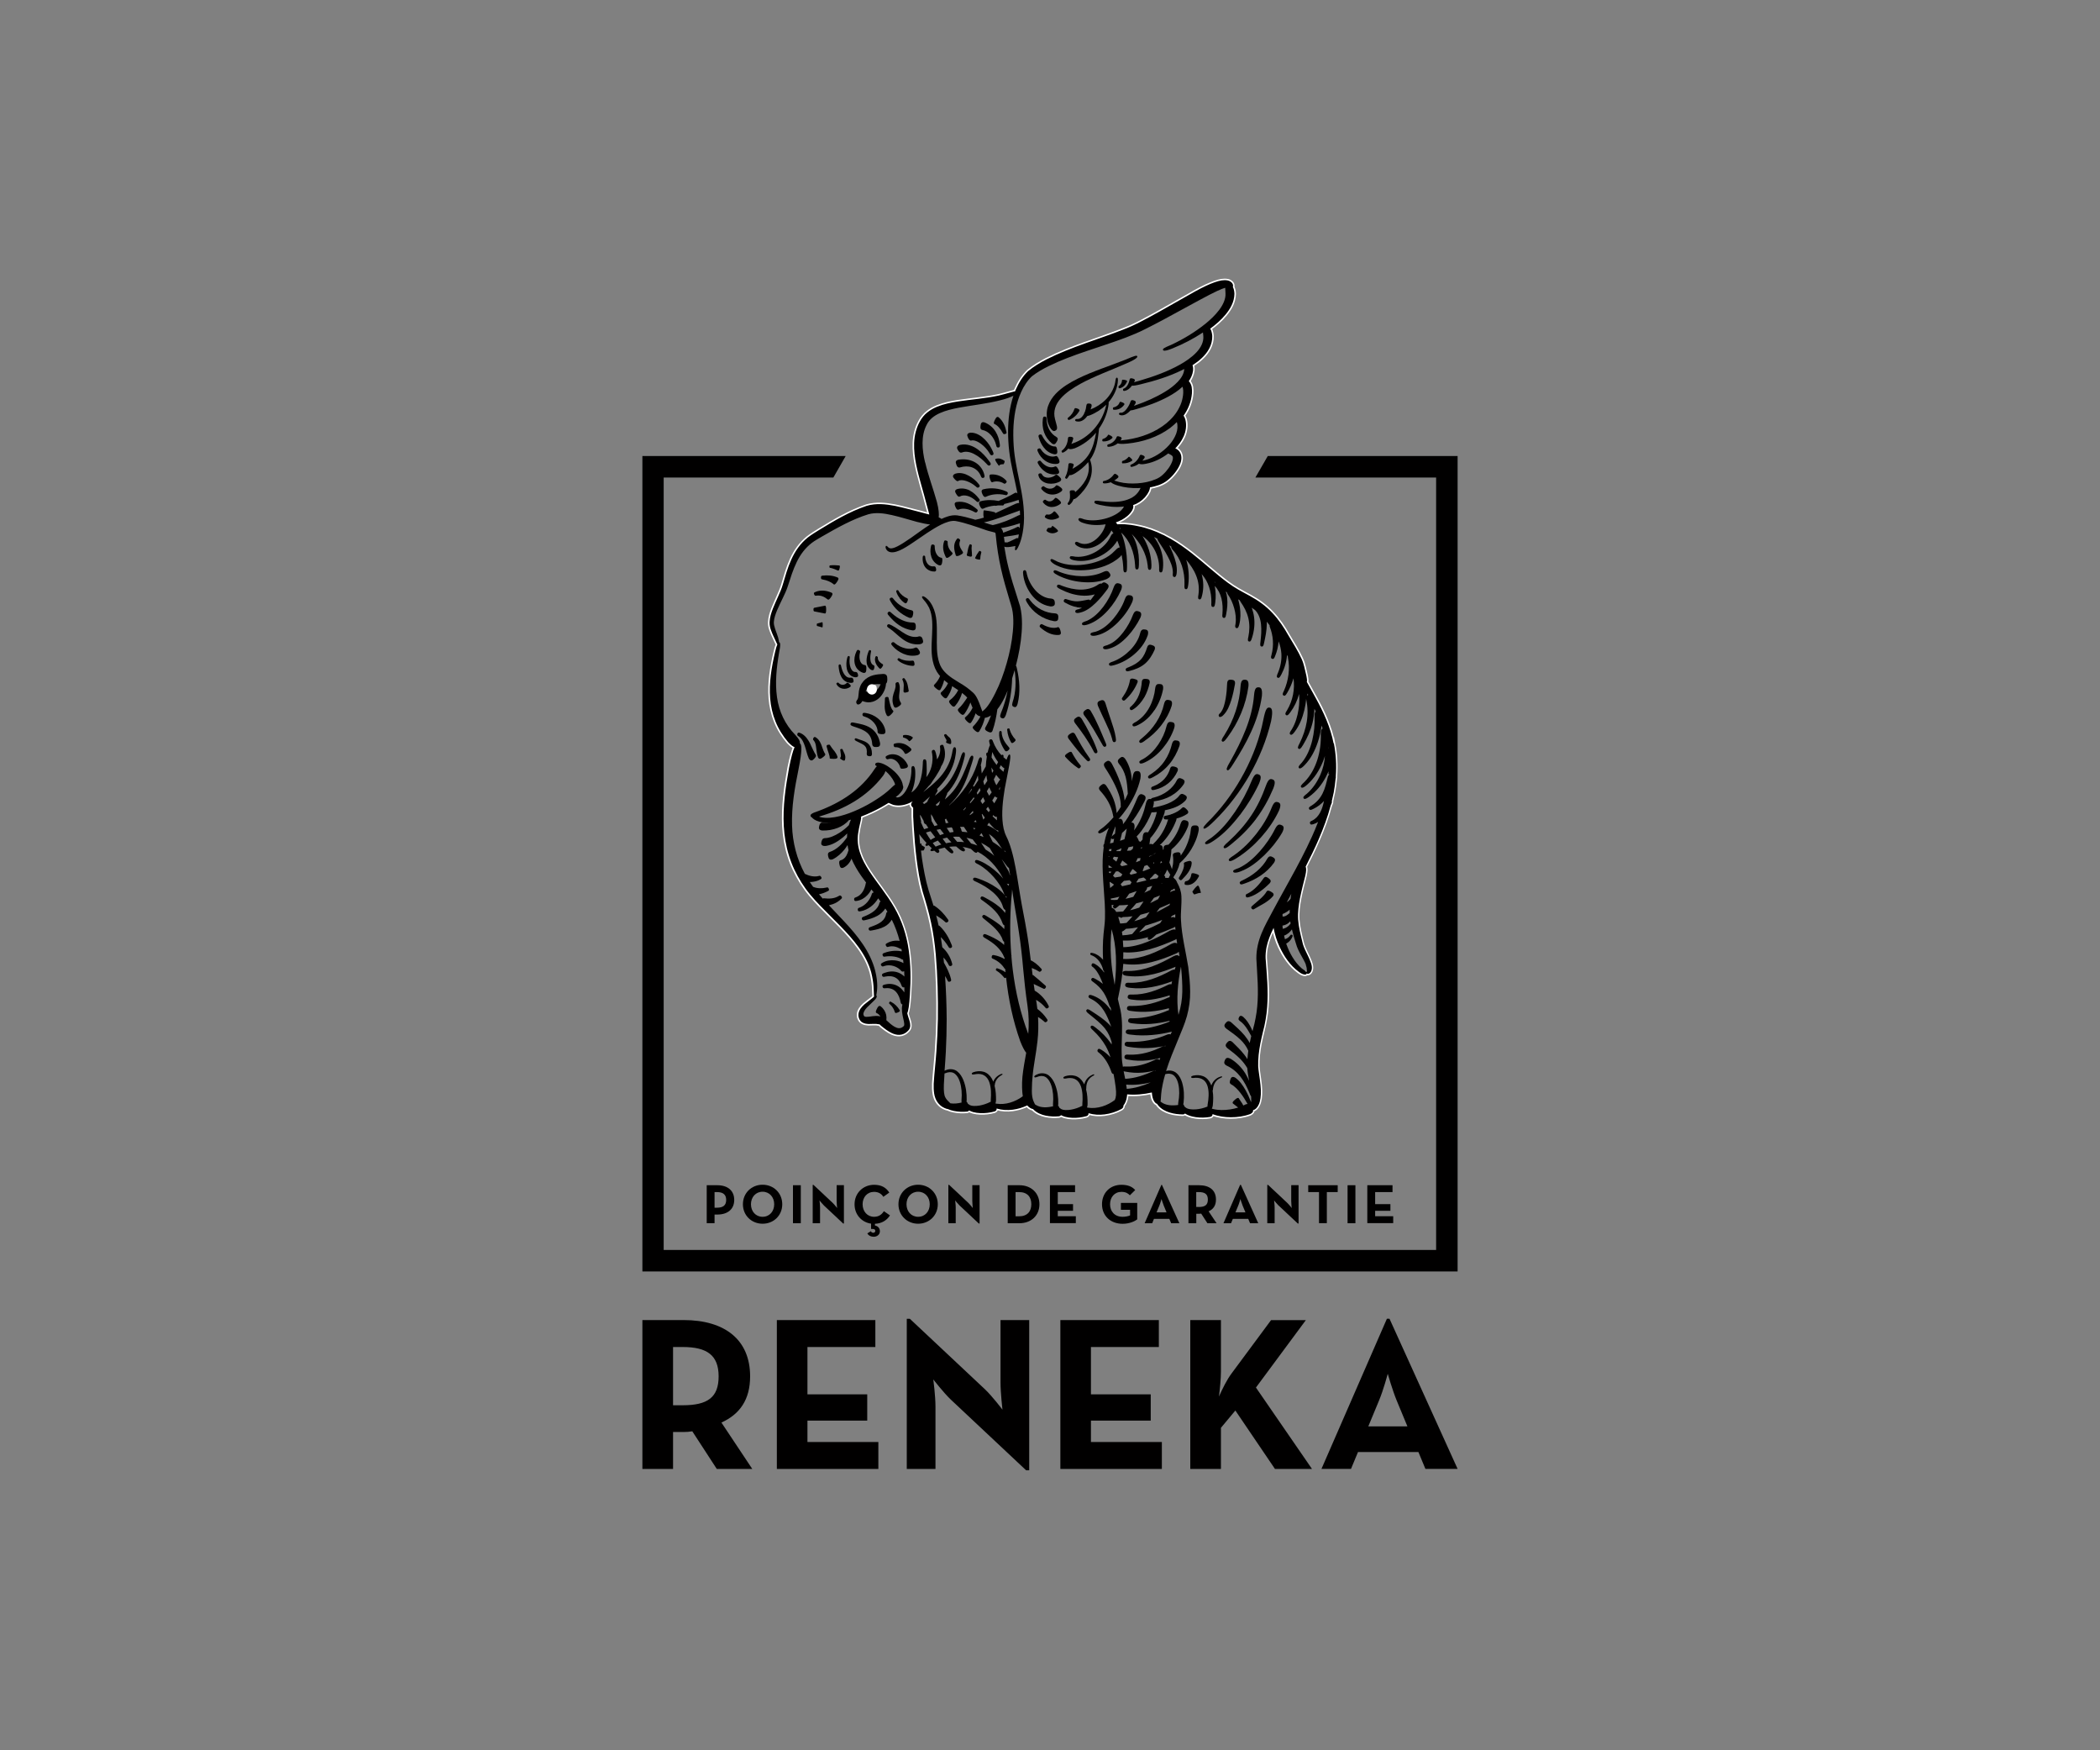 <?xml version="1.0" encoding="UTF-8"?>
<svg id="Logos" xmlns="http://www.w3.org/2000/svg" viewBox="0 0 300 250">
  <rect x="0" y="0" width="300" height="250" fill="#808080" stroke="none"/>
  <path d="m195.47,203.74l1.53-3.69c.63-1.5,1.25-3.82,1.25-3.82,0,0,.66,2.31,1.28,3.82l1.53,3.69h-5.6Zm-6.69,6.07h4.22l1-2.41h8.63l1,2.41h4.6l-9.73-21.45h-.37l-9.35,21.45Zm-14.64-10.35c.13-1.06.28-2.53.28-3.56v-7.35h-4.38v21.27h4.38v-5.88l2.06-2.47,5.66,8.35h5.29l-8.01-11.63,7.13-9.63h-4.97l-5.63,7.6c-.66.87-1.31,2.19-1.81,3.31m-22.67,10.35h14.51v-3.85h-10.13v-3.06h8.54v-3.75h-8.54v-6.76h9.7v-3.85h-14.07v21.27Zm-4.88.19h.44v-21.46h-4.1v8.92c0,1.47.28,3.88.28,3.88,0,0-1.47-1.94-2.5-2.91l-10.73-10.07h-.44v21.45h4.1v-8.91c0-1.53-.31-3.88-.31-3.88,0,0,1.47,1.91,2.53,2.91l10.73,10.07Zm-35.62-.19h14.51v-3.85h-10.13v-3.06h8.54v-3.75h-8.54v-6.76h9.7v-3.85h-14.07v21.27Zm-14.82-9.1v-8.32h1.38c3.5,0,5.13,1.19,5.13,4.19s-1.56,4.13-5.13,4.13h-1.38Zm6.91,2.47c2.63-1.19,4.1-3.28,4.1-6.6,0-5.19-3.56-8.04-9.51-8.04h-5.88v21.27h4.38v-5.28h1.5c.41,0,.84-.03,1.25-.1l3.5,5.38h5.07l-4.41-6.63Z" style="fill: #010000;"/>
  <polygon points="181.11 65.14 179.34 68.21 205.16 68.21 205.16 178.54 94.81 178.54 94.81 68.21 119.05 68.21 120.81 65.14 91.77 65.14 91.77 181.61 208.23 181.61 208.23 65.14 181.11 65.14" style="fill: #010000;"/>
  <g>
    <path d="m190.52,106.2c-.45-2.33-1.45-4.5-2.57-6.52-.05-.1-.11-.19-.16-.29-.02-.04-.04-.08-.06-.11-.4-.72-.74-1.34-1.04-1.88.03-.1.04-.24.01-.43-.02-.24-.1-.55-.2-.99l-.18-.76c-.03-.13-.09-.35-.15-.53-.06-.19-.14-.38-.22-.57-.56-1.23-1.27-2.3-1.9-3.38-.62-1.1-1.37-2.24-2.29-3.2-.91-.98-2.03-1.78-3.17-2.4-.57-.32-1.13-.6-1.66-.91-.53-.3-1.04-.64-1.53-1-1.75-1.29-3.38-2.82-5.15-4.21-.06-.06-.12-.1-.17-.13-.19-.15-.38-.29-.57-.43-.98-.73-2.02-1.4-3.12-1.95-.07-.06-.13-.09-.2-.1-1.15-.57-2.36-1.01-3.63-1.26-1.5-.32-2.42-.3-2.94-.26-.04-.06-.08-.12-.13-.18-.03-.04-.06-.06-.09-.09.29-.1.57-.22.85-.37.55-.3,1.1-.71,1.48-1.33.2-.36.2-.62.14-.77.32-.11.63-.26.92-.45.57-.37,1.05-.91,1.35-1.53.1-.24.14-.41.14-.55.41-.08.83-.18,1.23-.32.23-.09.46-.18.68-.3.23-.12.45-.28.64-.43.39-.32.73-.67,1.03-1.06.3-.39.58-.81.77-1.33.09-.26.16-.55.14-.88-.01-.33-.16-.72-.43-.98-.16-.14-.3-.23-.44-.28.47-.48.89-1.03,1.18-1.68.33-.72.47-1.6.26-2.43-.07-.25-.16-.44-.26-.56.16-.22.31-.46.44-.7.28-.49.49-1.06.62-1.61.12-.56.21-1.14.1-1.79-.06-.32-.21-.62-.41-.83.3-.43.53-.93.61-1.5.03-.35-.01-.6-.08-.78.48-.31.95-.65,1.37-1.06.4-.38.77-.83,1.04-1.36.27-.52.43-1.14.41-1.76-.04-.51-.16-.83-.29-1.04.79-.58,1.55-1.23,2.2-2.02.64-.78,1.24-1.76,1.26-2.95-.01-.47-.12-.78-.23-.99.01-.03.02-.05.03-.09.01-.09.01-.25-.11-.43-.12-.18-.38-.35-.65-.4-.55-.11-1.14,0-1.88.26-.74.26-1.62.67-2.7,1.26l-5.13,2.9c-.85.48-1.71.94-2.57,1.39-.86.46-1.71.84-2.61,1.19-3.6,1.42-7.43,2.47-11.02,4.28-.9.47-1.75.97-2.59,1.65-.82.78-1.34,1.67-1.76,2.61-.04.1-.08.2-.12.29-.05,0-.1.02-.16.03-.38.08-1.02.3-2.19.58-1.89.41-3.84.54-5.81.84-.99.16-1.99.35-2.97.75-.49.2-.97.46-1.4.81-.22.17-.42.37-.6.59-.19.22-.34.47-.47.7-.53.95-.78,2.04-.82,3.08-.04,1.05.09,2.08.29,3.08.4,1.99,1.04,3.87,1.5,5.73.16.61.28,1.07.38,1.41-.35-.1-.77-.21-1.27-.34-1.19-.29-2.39-.64-3.66-.9-1.26-.24-2.64-.41-4.03,0-2.49.84-4.65,2.15-6.79,3.45l-.8.5c-.27.17-.55.37-.81.57-.52.42-.99.91-1.38,1.45-.79,1.08-1.28,2.3-1.67,3.5-.19.6-.37,1.21-.54,1.8-.16.56-.41,1.12-.66,1.68-.25.57-.52,1.14-.75,1.73-.23.6-.44,1.22-.47,1.93-.02.46.09.85.2,1.15.11.31.22.56.32.78l.44.95c.06.13.11.23.15.31-.1.21-.21.56-.34,1.15-.49,2.11-.87,4.3-.69,6.55.09,1.12.34,2.25.77,3.32.43,1.07,1.06,2.06,1.8,2.93.4.42.69.64.92.72-.23.5-.48,1.39-.8,2.96-.49,2.71-.9,5.51-.75,8.34.08,1.41.31,2.83.74,4.2.42,1.36,1.04,2.66,1.8,3.86.38.6.79,1.17,1.25,1.72.45.54.92,1.05,1.4,1.55.96,1,1.95,1.95,2.9,2.93.95.98,1.86,1.98,2.64,3.07.78,1.09,1.41,2.27,1.76,3.55.4,1.59.34,2.55.38,3.09,0,.15.02.26.03.35-.06.05-.13.12-.22.2-.36.3-.77.58-1.17.92-.2.18-.39.37-.56.62-.16.25-.3.56-.29.93,0,.19.04.35.12.52.07.17.21.35.38.47.36.23.7.24.97.26.55,0,1.03-.06,1.37.03.08.02.14.02.19.02.05.06.12.13.2.2.47.38.96.78,1.58,1.07.31.14.68.25,1.08.23.4-.02.8-.2,1.07-.46.07-.06.13-.13.19-.19.02-.03.08-.09.11-.14.03-.06.06-.11.08-.17.09-.25.07-.45.05-.63-.05-.35-.16-.63-.25-.92-.06-.19-.12-.38-.16-.57.14-.32.28-1.06.38-2.72.14-2.1.13-4.22-.18-6.34-.3-2.11-.97-4.2-2.06-6.07-1.08-1.87-2.46-3.48-3.57-5.18-.55-.85-1.04-1.72-1.33-2.63-.3-.9-.4-1.84-.26-2.76.16-1.14.4-1.78.42-2.17,0-.09,0-.16,0-.23.03-.01.06-.02.09-.03.94-.36,1.86-.79,2.75-1.28.37-.21.73-.42,1.09-.65.13.07.26.13.4.18.1.05.21.09.35.13.81.18,1.62,0,2.28-.31.09-.04.17-.09.26-.14.05-.02.1-.04.15-.07-.32.36-.24.57-.09.75.05.06.1.11.16.15,0,.3,0,.66,0,1.07,0,.17,0,.34.02.51.01.34.03.71.06,1.12.09,1.55.22,3.11.41,4.65.2,1.55.44,3.09.86,4.63.46,1.5.89,2.95,1.21,4.45.32,1.49.53,3,.67,4.53.26,3.05.34,6.15.3,9.22-.03,1.54-.1,3.07-.21,4.6-.1,1.54-.29,3.04-.39,4.65-.02.5,0,.97.07,1.42.07.44.23.87.46,1.2.47.66.97.84,1.27.95.08.02.16.04.22.05.28.12.57.22.86.27.64.13,1.28.15,1.92.09.13-.03.21-.08.26-.16.19.1.38.17.57.23.35.09.69.14,1.03.15.68.03,1.36-.05,2.05-.24.24-.09.3-.24.28-.42.75.23,1.54.27,2.31.17.71-.09,1.4-.3,2.07-.61.06.07.12.14.19.2.25.21.46.29.62.31.02.02.03.04.06.06.48.49,1.14.76,1.77.89.64.13,1.28.15,1.92.09.13-.03.21-.08.26-.16.19.1.38.17.57.23.35.09.69.14,1.03.15.68.03,1.36-.05,2.05-.24.23-.09.3-.24.28-.42.75.23,1.54.27,2.31.17.83-.11,1.64-.36,2.4-.77.24-.16.3-.32.27-.48.06-.08.12-.17.18-.27.22-.37.33-.84.36-1.34,1.18.11,2.38-.01,3.53-.27.03.58.16,1.01.33,1.26.15.23.29.33.41.36.03.06.07.12.14.2.43.54,1.06.86,1.68,1.05.63.19,1.26.26,1.9.27.13-.01.22-.06.27-.14.18.12.37.21.55.28.34.13.67.2,1.01.25.68.09,1.36.08,2.06-.04.25-.08.32-.22.32-.4.84.33,1.74.45,2.62.45.92,0,1.84-.12,2.77-.46.35-.17.43-.37.4-.57.02,0,.05,0,.08-.01.19-.05.5-.27.73-.77.23-.49.33-1.2.3-2.11-.02-.46-.07-.97-.15-1.53-.07-.56-.19-1.21-.23-1.83-.03-1.04.1-2.17.31-3.26.11-.55.24-1.1.37-1.65.15-.55.28-1.16.38-1.75.42-2.37.31-4.77.13-7.07l-.13-1.7c-.02-.52.03-1.05.13-1.57.19-.94.57-1.86,1.01-2.77.17.93.45,1.83.84,2.67.64,1.38,1.51,2.69,2.78,3.62.39.3.7.38.87.38.18,0,.23-.09.26-.18.05.07.15.16.4-.02.12-.09.26-.28.3-.56.05-.28,0-.61-.13-.95-.39-1.12-1.03-2-1.22-3-.26-1.06-.52-2.11-.59-3.13-.07-1.03.07-2.06.27-3.11.21-1.05.48-2.1.75-3.16.16-.7.15-1.09.05-1.31.65-1.28,1.29-2.57,1.86-3.9.68-1.57,1.28-3.18,1.72-4.84.05-.12.1-.24.15-.36.03-.11.03-.2.01-.27.1-.4.19-.81.27-1.21.12-.65.21-1.3.27-1.96.04-.15.05-.26.03-.35.11-1.58.03-3.18-.28-4.73Z" style="fill: none; stroke: #fff; stroke-miterlimit: 10; stroke-width: .43px;"/>
    <g>
      <path d="m155.24,88.68c-.6.2-.69.29-.67.45.01.13.15.29.86.06,1.13-.38,2.06-1.15,2.84-2,.77-.86,1.41-1.84,1.89-2.92.26-.7.01-.85-.28-.93-.31-.08-.54-.08-.77.52-.34.99-.85,1.95-1.49,2.8-.64.84-1.43,1.61-2.38,2.03Z" style="fill: #010000;"/>
      <path d="m156.51,90.23c-.62.13-.72.18-.73.35,0,.07.02.14.14.19.12.05.35.08.73-.01,1.21-.27,2.2-1.03,3.04-1.85.83-.84,1.55-1.8,2.06-2.93.27-.73,0-.89-.29-.95-.31-.06-.54-.05-.76.54-.34.98-.93,1.94-1.62,2.77-.7.82-1.55,1.58-2.56,1.89Z" style="fill: #010000;"/>
      <path d="m158.23,92.14c-.56.14-.65.2-.65.37,0,.07.02.14.14.19.11.05.32.06.66-.03,1.1-.28,1.98-1.01,2.71-1.79.73-.79,1.34-1.68,1.83-2.67.26-.64.02-.8-.27-.89-.3-.09-.54-.1-.77.44-.34.91-.83,1.79-1.43,2.57-.6.77-1.33,1.49-2.23,1.8Z" style="fill: #010000;"/>
      <path d="m163.96,90.76c.19-.71-.1-.82-.4-.85-.32-.03-.54,0-.68.53-.21.87-.74,1.71-1.41,2.4-.68.69-1.5,1.27-2.42,1.63-.58.18-.65.29-.62.45.03.14.15.27.79.07,1.03-.3,1.99-.83,2.81-1.53.82-.7,1.54-1.59,1.92-2.69Z" style="fill: #010000;"/>
      <path d="m162.97,94.2c-.44.49-1.06.83-1.73,1.1-.43.14-.46.26-.42.41.04.14.14.25.59.11.73-.19,1.5-.47,2.14-1.01.64-.54,1.07-1.27,1.39-1.98.17-.46-.06-.58-.35-.68-.3-.1-.55-.13-.7.28-.21.67-.47,1.29-.91,1.77Z" style="fill: #010000;"/>
      <path d="m162.05,96.97c-.3-.07-.55-.09-.62.16-.14.85-.51,1.69-1.04,2.43-.19.21-.14.32-.03.43.1.1.22.16.43-.06.73-.67,1.33-1.51,1.72-2.48.09-.32-.16-.4-.46-.47Z" style="fill: #010000;"/>
      <path d="m163.48,99.6c.36-.65.61-1.35.76-2.08.06-.46-.2-.53-.51-.55-.31-.02-.56,0-.61.39-.08,1.26-.5,2.58-1.45,3.46-.32.24-.32.35-.24.49.07.12.2.22.57-.06.61-.42,1.1-1.01,1.47-1.65Z" style="fill: #010000;"/>
      <path d="m164.94,101.43c.59-.89,1-1.9,1.21-2.96.09-.67-.18-.76-.49-.77-.32-.02-.55.04-.63.6-.19,1.84-1.07,3.77-2.71,4.78-.52.26-.58.38-.53.53.04.13.19.25.78-.05.97-.47,1.76-1.24,2.35-2.13Z" style="fill: #010000;"/>
      <path d="m163.53,105.81c1.72-1.17,3.18-2.9,3.85-4.99.17-.66-.08-.78-.38-.83-.31-.06-.55-.04-.7.53-.41,1.88-1.56,3.59-3.09,4.86-.5.37-.51.51-.43.64.08.12.23.18.76-.2Z" style="fill: #010000;"/>
      <path d="m166.13,106.85c.7-.84,1.26-1.8,1.62-2.87.18-.69-.09-.81-.39-.85-.31-.05-.55-.02-.7.55-.22.93-.64,1.85-1.2,2.67-.56.82-1.27,1.55-2.13,2.05-.55.26-.61.37-.56.52.04.13.19.26.81-.04,1-.46,1.85-1.19,2.55-2.03Z" style="fill: #010000;"/>
      <path d="m168.14,105.78c-.31-.07-.55-.07-.71.46-.21.86-.54,1.69-1.04,2.42-.49.74-1.15,1.37-1.91,1.87-.49.28-.52.41-.45.55.06.13.2.21.72-.09.86-.45,1.65-1.07,2.29-1.84.64-.76,1.12-1.66,1.45-2.6.17-.59-.07-.72-.37-.79Z" style="fill: #010000;"/>
      <path d="m155.84,101.57c-.3-.43-.54-.32-.79-.14-.25.19-.42.38-.15.77.95,1.23,1.72,2.65,2.52,4.05.22.45.36.46.5.39.13-.07.21-.19-.01-.63-.63-1.48-1.22-2.99-2.08-4.44Z" style="fill: #010000;"/>
      <path d="m154.5,102.65c-.28-.41-.52-.31-.77-.13-.26.18-.43.36-.16.76.96,1.24,1.87,2.51,2.59,3.89.19.44.33.46.47.41.14-.05.23-.17.03-.63-.56-1.51-1.34-2.94-2.15-4.31Z" style="fill: #010000;"/>
      <path d="m153.59,104.88c-.21-.34-.45-.24-.71-.07-.26.17-.45.34-.24.68.78,1.04,1.58,2.08,2.5,3.01.26.31.4.27.51.17.11-.1.16-.22-.09-.52-.75-1.03-1.36-2.14-1.97-3.27Z" style="fill: #010000;"/>
      <path d="m153.12,107.47c-.12-.18-.35-.06-.61.11-.26.17-.46.33-.32.53.53.58,1.11,1.11,1.75,1.55.18.16.28.09.38-.03.1-.12.15-.23-.02-.38-.47-.55-.86-1.16-1.19-1.79Z" style="fill: #010000;"/>
      <path d="m158.7,102.83c-.27-.81-.55-1.61-.79-2.41-.18-.49-.44-.46-.73-.35-.29.11-.51.24-.33.75.34.79.71,1.56,1.07,2.33.36.77.72,1.52.93,2.31.09.49.2.56.36.54.14-.01.28-.11.18-.65-.13-.88-.42-1.71-.69-2.52Z" style="fill: #010000;"/>
      <path d="m174.28,102.41c.1,0,.28-.05.47-.25.64-.63.9-1.42,1.15-2.17.23-.76.4-1.54.53-2.31.05-.49-.2-.56-.51-.59-.31-.03-.56,0-.61.47-.03.75-.09,1.5-.22,2.24-.13.72-.31,1.47-.72,1.99-.14.14-.22.21-.25.28-.04.07-.03.14,0,.21.03.07.06.13.17.14Z" style="fill: #010000;"/>
      <path d="m174.59,105.9c.12.09.29.08.76-.59,1.56-2.11,2.64-4.61,3-7.28.07-.83-.2-.93-.5-.94-.32-.01-.55.07-.62.83-.14,2.48-.97,4.93-2.32,7.08-.45.65-.43.8-.31.9Z" style="fill: #010000;"/>
      <path d="m175.72,108.81c-.55.92-.53,1.11-.4,1.19.13.08.31.01.87-.91.93-1.47,1.82-2.97,2.55-4.58.73-1.6,1.28-3.31,1.53-5.09.1-1.11-.18-1.24-.48-1.25-.32,0-.55.1-.64,1.12-.13,1.66-.56,3.3-1.18,4.89-.62,1.59-1.4,3.12-2.24,4.62Z" style="fill: #010000;"/>
      <path d="m178.52,110.68c1.36-2.39,2.42-4.96,3.06-7.66.34-1.69.06-1.92-.23-1.95-.32-.04-.55.11-.87,1.72-.51,2.6-1.45,5.13-2.69,7.49-1.25,2.37-2.8,4.58-4.64,6.53-1.18,1.17-1.31,1.39-1.2,1.51.09.1.38.07,1.59-1.13,1.95-1.92,3.62-4.13,4.99-6.51Z" style="fill: #010000;"/>
      <path d="m177.13,116.42c1.06-1.4,1.98-2.89,2.73-4.49.43-1.02.21-1.22-.08-1.32-.3-.11-.55-.08-.95.87-.63,1.55-1.43,3.05-2.38,4.45-.95,1.39-2.04,2.72-3.38,3.72-.86.57-.97.69-.9.84.05.12.29.22,1.21-.4,1.48-.99,2.68-2.3,3.74-3.68Z" style="fill: #010000;"/>
      <path d="m179.42,116.98c1.02-1.35,1.84-2.84,2.49-4.39.37-.98.15-1.17-.14-1.27-.3-.1-.56-.08-.91.86-.54,1.52-1.22,2.98-2.12,4.32-.89,1.34-1.98,2.55-3.18,3.65-.77.65-.82.83-.72.95.09.11.29.13,1.08-.54,1.29-1.04,2.49-2.23,3.51-3.58Z" style="fill: #010000;"/>
      <path d="m180.13,119.62c1.02-1.15,1.92-2.42,2.59-3.85.37-.91.13-1.1-.16-1.19-.31-.09-.54-.07-.88.75-.52,1.33-1.29,2.6-2.19,3.75-.91,1.15-1.96,2.21-3.16,3.05-.77.49-.84.63-.77.77.06.13.26.2,1.07-.31,1.31-.81,2.47-1.83,3.5-2.97Z" style="fill: #010000;"/>
      <path d="m183.04,117.84c-.3-.12-.53-.13-.89.56-.56,1.14-1.32,2.22-2.17,3.19-.86.96-1.85,1.86-3,2.39-.73.26-.83.33-.81.5.01.07.05.14.2.16.15.02.41,0,.82-.16,1.33-.49,2.42-1.37,3.41-2.31.98-.96,1.85-2.02,2.56-3.23.4-.78.18-.99-.11-1.09Z" style="fill: #010000;"/>
      <path d="m181.83,122.43c-.28-.15-.52-.21-.77.19-.74,1.35-2.03,2.39-3.49,3.09-.47.19-.5.32-.45.46.05.14.16.24.65.04,1.6-.55,3.17-1.5,4.23-2.98.3-.48.09-.65-.18-.8Z" style="fill: #010000;"/>
      <path d="m181.42,126.11c.24-.29.05-.48-.19-.66-.25-.19-.47-.31-.68-.05-.61.87-1.35,1.74-2.29,2.22-.3.1-.32.21-.29.37.02.14.11.27.48.14.6-.17,1.13-.49,1.61-.83.49-.35.94-.75,1.36-1.18Z" style="fill: #010000;"/>
      <path d="m181.59,127.37c-.28-.15-.5-.24-.64-.04-.41.74-1.25,1.33-2.02,2.02-.26.2-.21.33-.11.44.1.11.21.18.44,0,.82-.51,1.81-.89,2.6-1.79.21-.31,0-.47-.27-.62Z" style="fill: #010000;"/>
      <path d="m190.52,106.2c-.45-2.33-1.45-4.5-2.57-6.52-.05-.1-.11-.19-.16-.29-.02-.04-.04-.08-.06-.11-.4-.72-.74-1.34-1.04-1.88.03-.1.04-.24.01-.43-.02-.24-.1-.55-.2-.99l-.18-.76c-.03-.13-.09-.35-.15-.53-.06-.19-.14-.38-.22-.57-.56-1.23-1.27-2.3-1.9-3.38-.62-1.1-1.37-2.24-2.29-3.2-.91-.98-2.03-1.78-3.17-2.4-.57-.32-1.13-.6-1.66-.91-.53-.3-1.04-.64-1.53-1-1.75-1.29-3.38-2.82-5.15-4.21-.06-.06-.12-.1-.17-.13-.19-.15-.38-.29-.57-.43-.98-.73-2.02-1.4-3.12-1.95-.07-.06-.13-.09-.2-.1-1.15-.57-2.36-1.01-3.63-1.26-1.5-.32-2.42-.3-2.94-.26-.04-.06-.08-.12-.13-.18-.03-.04-.06-.06-.09-.09.29-.1.57-.22.85-.37.55-.3,1.1-.71,1.48-1.33.2-.36.2-.62.14-.77.32-.11.63-.26.92-.45.57-.37,1.05-.91,1.35-1.53.1-.24.14-.41.14-.55.41-.08.83-.18,1.23-.32.23-.09.46-.18.68-.3.23-.12.45-.28.64-.43.39-.32.73-.67,1.03-1.06.3-.39.58-.81.77-1.33.09-.26.16-.55.14-.88-.01-.33-.16-.72-.43-.98-.16-.14-.3-.23-.44-.28.47-.48.89-1.03,1.18-1.68.33-.72.47-1.6.26-2.43-.07-.25-.16-.44-.26-.56.16-.22.31-.46.44-.7.28-.49.49-1.06.62-1.61.12-.56.21-1.14.1-1.79-.06-.32-.21-.62-.41-.83.3-.43.53-.93.61-1.5.03-.35-.01-.6-.08-.78.48-.31.95-.65,1.37-1.06.4-.38.77-.83,1.04-1.36.27-.52.43-1.14.41-1.76-.04-.51-.16-.83-.29-1.04.79-.58,1.55-1.23,2.2-2.02.64-.78,1.24-1.76,1.26-2.95-.01-.47-.12-.78-.23-.99.01-.03.02-.05.03-.09.01-.09.01-.25-.11-.43-.12-.18-.38-.35-.65-.4-.55-.11-1.14,0-1.88.26-.74.26-1.62.67-2.7,1.26l-5.13,2.9c-.85.48-1.71.94-2.57,1.39-.86.46-1.71.84-2.61,1.19-3.6,1.42-7.43,2.47-11.02,4.28-.9.47-1.75.97-2.59,1.65-.82.78-1.34,1.67-1.76,2.61-.04.1-.08.2-.12.29-.05,0-.1.02-.16.03-.38.08-1.02.3-2.19.58-1.89.41-3.84.54-5.81.84-.99.16-1.99.35-2.97.75-.49.2-.97.46-1.4.81-.22.17-.42.37-.6.59-.19.22-.34.47-.47.7-.53.95-.78,2.04-.82,3.08-.04,1.05.09,2.08.29,3.08.4,1.99,1.04,3.87,1.5,5.73.16.61.28,1.07.38,1.41-.35-.1-.77-.21-1.27-.34-1.19-.29-2.39-.64-3.66-.9-1.26-.24-2.64-.41-4.03,0-2.49.84-4.65,2.15-6.79,3.45l-.8.5c-.27.17-.55.37-.81.57-.52.42-.99.91-1.38,1.45-.79,1.08-1.27,2.3-1.66,3.5-.19.6-.37,1.21-.54,1.8-.16.56-.41,1.12-.66,1.68-.25.57-.52,1.14-.75,1.73-.23.6-.44,1.22-.47,1.93-.02.46.09.85.2,1.15.11.31.22.56.32.78l.44.95c.06.13.11.23.15.31-.1.21-.21.56-.34,1.15-.49,2.11-.87,4.3-.69,6.55.09,1.12.34,2.25.77,3.32.43,1.07,1.06,2.06,1.8,2.93.4.42.69.64.92.72-.23.5-.48,1.39-.79,2.96-.49,2.71-.91,5.51-.75,8.34.08,1.41.31,2.83.74,4.2.42,1.36,1.04,2.66,1.8,3.86.38.6.79,1.17,1.25,1.72.45.54.92,1.05,1.4,1.55.96,1,1.95,1.95,2.9,2.93.95.98,1.86,1.98,2.64,3.07.78,1.09,1.41,2.27,1.76,3.55.4,1.59.34,2.55.38,3.09,0,.15.01.26.03.35-.06.05-.13.12-.22.2-.36.3-.77.58-1.17.92-.2.18-.39.37-.56.62-.16.25-.3.56-.29.93,0,.19.04.35.12.52.07.17.21.35.38.47.36.23.7.24.97.26.55,0,1.03-.06,1.37.03.08.02.14.02.19.02.05.06.12.13.2.2.47.38.96.78,1.58,1.07.31.14.68.25,1.08.23.4-.02.8-.2,1.07-.46.07-.06.13-.13.19-.19.02-.03.08-.09.11-.14.03-.06.06-.11.08-.17.09-.25.07-.45.05-.63-.05-.35-.16-.63-.25-.92-.06-.19-.12-.38-.16-.57.14-.32.28-1.06.38-2.72.14-2.1.13-4.22-.18-6.34-.3-2.11-.97-4.2-2.06-6.07-1.08-1.87-2.45-3.48-3.57-5.18-.55-.85-1.04-1.72-1.33-2.63-.3-.9-.4-1.84-.26-2.76.16-1.14.4-1.78.42-2.17,0-.09,0-.16,0-.23.03-.01.06-.02.09-.03.94-.36,1.86-.79,2.75-1.28.37-.21.73-.42,1.09-.65.13.07.26.13.4.18.1.05.21.09.35.13.81.18,1.62,0,2.28-.31.09-.04.17-.09.26-.14.05-.02.1-.04.15-.07-.32.36-.24.57-.09.75.05.06.1.11.16.15,0,.3,0,.66,0,1.07,0,.17,0,.34.02.51.01.34.03.71.06,1.12.09,1.55.22,3.11.41,4.65.2,1.55.44,3.09.86,4.63.46,1.5.89,2.95,1.21,4.45.32,1.49.53,3,.67,4.53.26,3.05.34,6.15.3,9.22-.03,1.54-.1,3.07-.21,4.6-.1,1.54-.29,3.04-.39,4.65-.02.5,0,.97.07,1.42.07.44.23.87.46,1.2.47.66.97.84,1.27.95.08.02.16.04.22.05.28.12.57.22.86.27.64.13,1.28.15,1.92.09.13-.03.21-.08.26-.16.19.1.38.17.57.23.35.09.69.14,1.03.15.68.03,1.36-.05,2.05-.24.24-.09.3-.24.28-.42.75.23,1.54.27,2.31.17.71-.09,1.4-.3,2.07-.61.06.07.12.14.19.2.25.21.46.29.62.31.02.02.03.04.06.06.48.49,1.14.76,1.77.89.64.13,1.28.15,1.92.09.13-.03.21-.08.26-.16.19.1.38.17.57.23.35.09.69.14,1.03.15.68.03,1.36-.05,2.05-.24.23-.09.3-.24.28-.42.75.23,1.54.27,2.31.17.83-.11,1.64-.36,2.4-.77.24-.16.3-.32.27-.48.06-.08.12-.17.18-.27.22-.37.33-.84.36-1.34,1.18.11,2.38-.01,3.53-.27.03.58.16,1.01.33,1.26.15.23.29.33.41.36.03.06.07.12.14.2.43.54,1.06.86,1.68,1.05.63.19,1.26.26,1.9.27.13-.01.22-.06.27-.14.18.12.37.21.55.28.34.13.67.2,1.01.25.68.09,1.36.08,2.06-.04.25-.08.32-.22.32-.4.84.33,1.74.45,2.62.45.92,0,1.84-.12,2.77-.46.35-.17.43-.37.4-.57.02,0,.05,0,.08-.01.19-.05.5-.27.73-.77.23-.49.33-1.2.3-2.11-.02-.46-.07-.97-.15-1.53-.07-.56-.19-1.21-.23-1.83-.03-1.04.1-2.17.31-3.26.11-.55.24-1.1.37-1.65.15-.55.28-1.16.38-1.75.42-2.37.31-4.77.13-7.07l-.13-1.7c-.02-.52.03-1.05.13-1.57.19-.94.57-1.86,1.01-2.77.17.93.45,1.83.84,2.67.64,1.38,1.51,2.69,2.78,3.62.39.3.7.38.87.38.18,0,.23-.09.26-.18.05.07.15.16.4-.02.12-.09.26-.28.3-.56.05-.28,0-.61-.13-.95-.39-1.12-1.03-2-1.22-3-.26-1.06-.52-2.11-.59-3.13-.07-1.03.07-2.06.27-3.11.21-1.05.48-2.1.75-3.16.16-.7.15-1.09.05-1.31.65-1.28,1.29-2.57,1.86-3.9.68-1.57,1.28-3.18,1.72-4.84.05-.12.1-.24.15-.36.03-.11.03-.2.01-.27.1-.4.19-.81.27-1.21.12-.65.21-1.3.27-1.96.04-.15.05-.26.03-.35.11-1.58.03-3.18-.28-4.73Zm-.75.53s.01.08.02.11c-.01,0-.03.01-.04.02,0-.04.01-.09.02-.13Zm-2.98-7.66c.03.06.06.11.09.17-.05.04-.08.1-.11.17,0-.11.01-.23.01-.34Zm-13.21-15.91s-.03.05-.04.07c-.01-.04-.03-.09-.04-.13.03.02.05.04.08.06Zm-10.58-7.17s0,.04,0,.06c-.02-.03-.04-.05-.05-.08.02,0,.04.01.06.02Zm-1.64-.36h0s0,0,0,0c0,0,0,0,0,0Zm-1.28-.18s-.04.09-.04.13c-.03-.05-.05-.1-.08-.15.04,0,.08,0,.12.01Zm-27.93-9.41c-.43-1.83-.6-3.78.23-5.36.37-.77,1.06-1.31,1.9-1.68.83-.37,1.77-.59,2.72-.77,1.9-.35,3.88-.55,5.83-1.04.95-.23,1.55-.47,1.94-.66-.54,1.62-.74,3.32-.76,4.99,0,1,.05,2,.17,2.99.12.99.31,1.97.52,2.94.22,1.02.46,2.02.65,3.03-.1-.1-.21-.15-.37-.07-.73.43-1.52.8-2.33,1.14-.82-.16-1.69-.18-2.56.04-.32.12-.25.37-.12.65.13.29.26.5.49.41.49-.24,1.06-.37,1.64-.43.06.04.16.04.32,0,.05,0,.09-.02.14-.03.17,0,.35,0,.52,0,.28.05.34-.05.38-.2.67-.15,1.33-.34,2-.57.02-.01.04-.02.06-.03.02.15.05.3.07.45-.12,0-.28.03-.49.11-1,.44-1.95.92-2.92,1.35,0-.08-.03-.15-.16-.16-.51-.14-.97-.18-1.42-.25-.13,0-.11.26-.12.57,0,.2.02.37.07.47-.4.13-.81.23-1.22.31-.09-.03-.17-.06-.26-.08-.77-.22-1.52-.43-2.36-.55-.48-.05-.93.03-1.33.16-.31.09-.6.22-.88.35-.07-.06-.17-.12-.3-.18-.03-.01-.06-.03-.1-.04.06-.42.02-1.13-.26-2.21-.54-1.94-1.24-3.77-1.67-5.63Zm13.24,9.2c-.33.18-.75.34-1.15.5l-.92.35c-.03-.14-.07-.3-.14-.42-.05-.09-.11-.17-.19-.24.3-.05.61-.1.91-.17.62-.14,1.22-.33,1.81-.52-.01.24-.03.47-.05.68-.02-.03-.05-.05-.07-.08-.05-.09-.11-.13-.21-.09Zm.16,1.1c-.03.2-.07.39-.1.56-.05-.05-.12-.06-.2-.04-.32.16-.64.31-.96.46-.15.07-.33.14-.39.16-.02,0-.03,0-.06,0l-.14-.02c-.06,0-.12,0-.18,0-.04-.26-.07-.52-.1-.78l1.04-.15c.36-.06.72-.11,1.09-.2Zm-.04-2.73c-1.19.61-2.38,1.1-3.68,1.39-.19-.05-.35-.08-.53-.14-.24-.08-.49-.16-.74-.24,1.72-.37,3.34-1.09,4.92-1.63.08-.03.15-.06.21-.09,0,.09.02.18.02.27,0,.14,0,.26.01.39-.06,0-.13.02-.21.05Zm-18.15,38.9c-.64.63-1.41,1.2-2.21,1.71-.8.52-1.64.98-2.51,1.38-.87.4-1.76.74-2.68.97-.91.22-1.86.35-2.73.15-.09-.03-.16-.05-.23-.08.04-.01.08-.02.12-.04,1.71-.5,3.39-1.18,4.94-2.13,1.55-.95,2.96-2.18,4.08-3.65.2-.28.3-.5.36-.69.25.21.48.44.68.69.23.28.42.57.56.87.06.13.1.25.13.38-.14.09-.3.23-.52.44Zm10.01,44.97c-.53.13-1.09.19-1.6.11-.03-.04-.07-.07-.11-.11-.19-.19-.46-.42-.62-.75-.17-.31-.24-.91-.2-1.84.02-.51.05-1.03.09-1.56.09-.02.23-.07.42-.14.41-.11.82-.04,1.12.23.3.26.5.65.64,1.06.27.83.33,1.74.25,2.61-.01.17,0,.29.01.38Zm8.71-.9s0,.02,0,.03c-1.04.76-2.42,1.24-3.74,1.03-.05-.02-.1-.03-.14-.04.05-.09.08-.23.09-.45,0-.68-.03-1.37-.2-2.05.02-.25.08-.5.19-.73.16-.32.41-.58.73-.76.2-.1.22-.14.21-.19-.02-.04-.06-.08-.29.02-.36.16-.69.43-.9.78-.05.09-.1.18-.14.28-.02-.05-.03-.09-.05-.14-.19-.44-.51-.88-.97-1.13-.46-.25-.99-.27-1.45-.18-.58.11-.62.26-.59.34.03.1.13.12.65.02.42-.05.84,0,1.16.22.33.21.55.55.69.94.27.78.28,1.67.21,2.53,0,.11,0,.2,0,.27-.02,0-.03,0-.05.01-.47.25-1.01.43-1.56.53-.53.09-1.15.1-1.47-.12-.06-.06-.12-.1-.18-.12-.06-.15-.12-.26-.21-.32.01-.07.02-.14.03-.23.02-.97-.11-1.94-.48-2.86-.19-.45-.45-.9-.87-1.23-.42-.34-1.04-.39-1.51-.22-.13.04-.22.09-.3.13.06-.89.14-1.8.18-2.7.08-1.56.12-3.12.12-4.68-.01-2.06-.09-4.1-.23-6.15.12.19.24.38.33.59.09.25.21.26.35.21.14-.04.25-.11.16-.39-.2-.84-.61-1.61-1-2.32-.02-.24-.04-.49-.07-.73.28.28.53.62.71.98.09.25.21.26.36.22.14-.04.25-.12.15-.41-.23-.84-.69-1.64-1.39-2.26-.06-.48-.13-.97-.21-1.45.4.39.76.84,1.06,1.33.13.27.25.26.39.21.14-.06.23-.15.1-.44-.37-.97-.9-1.91-1.72-2.69-.05-.04-.1-.06-.15-.08-.04-.2-.08-.39-.13-.59-.06-.28-.14-.56-.21-.84.43.25.85.55,1.24.89.16.19.28.14.4.05.12-.09.19-.2.01-.41-.51-.72-1.1-1.38-1.91-1.91-.05-.02-.09-.03-.13-.03-.23-.76-.47-1.51-.71-2.24-.43-1.44-.7-2.96-.93-4.48-.05-.37-.09-.75-.14-1.12.03,0,.06-.01.09-.01.07,0,.14-.01.21-.01.08.03.13-.08.19-.22.06-.14.09-.26,0-.29-.07-.05-.14-.1-.22-.14-.07-.04-.17-.09-.19-.12-.03-.07.03-.08-.03-.22-.02-.03-.09,0-.17.04-.05-.46-.09-.92-.13-1.38.21.28.43.56.66.83.13.15.26.29.39.43-.02.02-.04.05-.06.06-.13.16-.12.24-.07.3.05.06.13.08.31,0,.03-.01.07-.03.11-.05.15.16.3.3.46.45-.21.15-.22.25-.19.32.05.1.15.12.54.01.03.03.06.06.09.08.35.33.5.27.58.15.07-.11.1-.21-.09-.42.07-.02.13-.05.21-.07.23-.07.46-.13.69-.18.13.13.26.26.39.39.54.53.73.48.81.37.1-.13.08-.26-.43-.75-.04-.04-.07-.08-.11-.12.33-.04.66-.05.98-.05.14.12.28.24.42.36.56.46.76.37.82.24.06-.13.04-.23-.32-.54.41.06.81.16,1.2.29.04.04.07.08.11.11.51.52.68.49.78.38.02-.03.04-.05.05-.09,1.53.8,2.75,2.14,3.56,3.66.04.07.07.13.11.19-.24-.28-.49-.54-.75-.79-.75-.69-1.58-1.3-2.52-1.71-.59-.27-.73-.15-.76-.01-.04.15,0,.26.53.5.82.46,1.54,1.1,2.16,1.8.61.71,1.16,1.51,1.44,2.32.05.12.09.21.14.27-.35-.42-.76-.78-1.19-1.08-.82-.58-1.71-.99-2.62-1.31-.56-.22-.68-.12-.73.02-.05.15,0,.28.53.48.84.39,1.63.87,2.31,1.46.67.59,1.21,1.3,1.42,2.08.09.28.21.4.35.44-.01.14-.02.29-.03.43-.27-.34-.57-.65-.89-.91-.63-.52-1.31-.91-1.99-1.28-.41-.25-.53-.18-.61-.05-.08.13-.08.27.32.51.62.44,1.21.9,1.71,1.43.5.52.86,1.12,1.08,1.77.07.18.16.27.27.31,0,.17-.01.35-.02.52-.22-.24-.46-.45-.71-.65-.59-.46-1.21-.84-1.82-1.2-.36-.25-.48-.19-.57-.07-.09.12-.1.26.26.51.56.45,1.1.89,1.58,1.38.47.49.86,1.03,1.03,1.59.05.14.12.22.21.26,0,.15,0,.3,0,.45-.17-.15-.34-.3-.52-.43-.61-.43-1.26-.74-1.91-1.01-.39-.19-.5-.11-.56.03-.07.14-.06.27.32.46.59.35,1.16.72,1.62,1.17.47.45.83.96,1.06,1.54.01.03.03.06.05.08,0,.06,0,.11,0,.17-.47-.27-.98-.46-1.48-.55-.25-.07-.32.04-.35.18-.04.15-.03.27.19.34.7.31,1.27.79,1.62,1.37.03.04.07.06.11.07,0,.07.01.15.02.22,0,.09.02.17.03.26-.35-.23-.73-.42-1.12-.54-.16-.07-.21,0-.24.09-.04.09-.05.18.09.24.43.26.78.61,1.09,1,.08.07.16.04.26-.03.33,3.08.97,6.15,2.02,9.1.34.86.62,1.36.85,1.64-.2,1.12-.42,2.26-.54,3.44-.05.56-.06,1.07-.05,1.52.02.42.03.85.11,1.22Zm-8.39-38.48c.15.23.3.46.46.68.02.03.03.07.05.1-.25-.04-.49-.06-.74-.08-.04-.05-.08-.11-.11-.16,0-.08-.02-.17-.07-.27-.05-.09-.09-.18-.13-.27.18,0,.37,0,.55,0Zm-.07-2.43c.12-.13.24-.26.36-.39-.01.06-.02.11-.03.17-.1.1-.2.21-.3.31,0-.03-.02-.05-.03-.08Zm5.85,7.54c.3.43.51.67.67.78.06.35.12.71.17,1.06-.03-.06-.06-.12-.09-.19,0-.13-.09-.38-.44-.93-.23-.4-.45-.81-.68-1.21.13.16.25.32.37.48Zm-.03-1.71c.06.03.11.04.17.04.02.06.04.13.06.19-.07-.08-.15-.15-.23-.23Zm.72,4.76c-.03.07-.06.16-.1.27-.07-.11-.15-.22-.23-.33.11.07.22.08.32.05Zm-.36,1.81c0,.05-.01.11-.02.16-.08-.11-.16-.21-.24-.32.05.06.09.1.15.13.03.02.08.02.11.03Zm-1.99-7.84c-.06-.12-.12-.23-.18-.35-.12-.25-.23-.51-.35-.76.59.39,1.09.9,1.46,1.5.18.28.3.48.42.63-.42-.38-.87-.71-1.35-1.01Zm.56-6.05c-.11.19-.22.37-.33.56-.1-.13-.19-.27-.29-.4.13-.2.25-.4.37-.6.15.14.27.19.38.2-.04.07-.09.15-.14.25Zm.1,1.08s0,.04,0,.06c0,0,0-.01-.01-.02,0-.01.01-.03.02-.04Zm-.05,1.91c-.21-.19-.42-.38-.62-.58.03-.06.06-.11.09-.17.21.24.37.28.52.24,0,.17,0,.34.01.51Zm-.37,1.17c.23.2.4.27.53.26.02.08.04.17.06.25-.42-.36-.88-.66-1.38-.88-.08-.04-.16-.06-.23-.09.08-.12.16-.25.24-.37.25.29.51.57.77.83Zm-.81-2.33c-.13-.14-.24-.29-.36-.44.09-.11.17-.22.26-.34.1.17.19.33.29.5-.06.09-.12.19-.19.28Zm.14,5.11c.22.37.43.75.66,1.12-.39-.34-.81-.64-1.25-.9-.21-.32-.42-.64-.63-.96.43.21.84.46,1.22.74Zm1.33-8.42c.06-.11.12-.23.18-.34-.02.09-.03.17-.05.27-.01.07-.02.13-.03.2-.03-.04-.06-.09-.09-.13Zm.07-1.46s.08.07.12.09c-.09.08-.21.24-.36.52-.07.1-.13.21-.2.31-.15-.26-.27-.54-.37-.83.12-.22.23-.44.34-.66.15.2.3.39.47.58Zm0-1.53c.06-.14.13-.27.19-.41.11.11.21.22.33.33.07.05.12.08.18.1-.04.16-.09.33-.13.51-.2-.17-.38-.34-.56-.53Zm-.21-.83c-.06.13-.14.25-.2.38-.27-.33-.51-.7-.72-1.07.02-.26.06-.52.11-.78.21.51.49,1,.83,1.44,0,.01-.01.02-.02.03Zm-.65,1.21c-.06.1-.12.21-.19.31-.01-.06-.03-.13-.04-.19-.03-.19-.05-.39-.06-.59.09.16.19.31.29.46Zm-.24,3.07c-.12.17-.24.33-.37.5-.12-.21-.23-.42-.34-.63.12-.19.24-.38.35-.57.1.24.21.47.35.7Zm-1.05-1.01c-.06-.18-.12-.36-.16-.54.15-.29.29-.59.44-.88.03.26.08.53.14.79-.14.21-.27.42-.41.63Zm.07,2.29s-.06.08-.09.11c-.08.1-.17.19-.26.29-.09-.15-.18-.3-.27-.45.12-.17.24-.34.36-.52.08.19.17.38.27.56Zm-.01,2.35c-.07.1-.14.19-.22.28-.08-.25-.16-.5-.22-.75.02-.02.04-.05.06-.07.12.18.25.36.38.53Zm-.47,2.21c.09.19.19.37.29.56-.19-.08-.39-.16-.59-.24.04-.03.08-.06.12-.11.06-.07.12-.14.18-.22Zm-.27-5.9c-.1.13-.21.27-.31.4-.03-.08-.06-.17-.1-.25,0-.02.02-.03.03-.04.14-.22.26-.44.38-.66.03.13.08.25.12.37-.04.06-.08.12-.13.18Zm-.8-.75c-.05-.04-.11-.04-.16-.03,0,0,0,0,0,0,.27-.5.5-1.03.71-1.56.01.22.04.44.06.66-.19.31-.39.62-.6.92Zm.19,5.97s-.07.07-.1.1c-.03.02-.04.05-.06.07-.06-.08-.12-.16-.17-.25.11.02.22.05.34.07Zm-.79-1.88s0-.08,0-.12c.15-.17.3-.33.44-.51,0,.03,0,.05.01.09.01.06.03.11.05.17-.16.13-.33.25-.49.37Zm.57.94c.09-.07.18-.15.27-.23.04.1.08.19.11.29-.13-.02-.26-.05-.39-.06Zm0-3.51c.02.07.05.13.07.19-.19.24-.4.47-.6.7,0-.07-.01-.12-.03-.16.19-.24.38-.48.55-.73Zm-.82-.4c.18-.27.35-.55.51-.84,0,.05,0,.1.02.17-.17.23-.34.45-.53.67Zm.65,6.42c.22.3.44.59.67.88-.29-.11-.58-.21-.89-.29-.23-.27-.45-.54-.66-.82.3.06.59.13.88.23Zm-1.24.4c-.26-.03-.52-.05-.78-.05-.07,0-.13,0-.19,0-.21-.23-.4-.47-.59-.72.3-.02.6-.02.9,0,.22.26.44.51.67.76Zm-1.52-1.45c-.17.02-.33.05-.5.08-.13-.18-.26-.37-.38-.56-.02-.03-.04-.06-.06-.1.23-.03.47-.06.7-.09.04.05.08.11.12.16.05.17.1.34.16.5-.02,0-.03,0-.05,0Zm-1.08-1.24c-.05-.18-.09-.36-.13-.55.06-.04.11-.07.17-.12.11.21.23.4.35.59-.13.02-.26.05-.39.07Zm.19,2.05c.2.23.4.45.62.66-.26.03-.52.08-.77.14-.17-.21-.33-.43-.49-.65.21-.06.43-.12.64-.16Zm-1-.35c-.17-.25-.34-.51-.5-.77.16-.03.31-.07.47-.1.03.02.06.03.09.04.09.12.17.25.27.36.07.09.15.18.22.27-.19.05-.37.12-.55.19Zm.18,1.33c-.14.04-.28.08-.42.14-.15.06-.28.11-.4.16-.14-.17-.28-.33-.41-.51.08-.05.17-.1.27-.15.15-.08.3-.14.46-.21.16.2.33.39.51.58Zm-.33-5.7c-.09.07-.19.13-.29.2-.02-.04-.05-.07-.08-.09-.04-.03-.08-.05-.13-.07.22-.18.44-.37.66-.57-.06.17-.12.35-.16.53Zm-.49,2.49c.09.15.19.3.29.44-.15.04-.3.08-.46.13-.14-.24-.28-.49-.41-.73,0-.03,0-.06,0-.09-.06-.3-.08-.6-.09-.9.01.03.03.05.04.08.04.07.09.13.15.18.14.31.3.61.47.9Zm-.05,2.18c-.12.06-.24.11-.35.18-.12.06-.21.13-.31.19-.1-.15-.21-.3-.31-.46-.12-.19-.24-.39-.36-.59.1-.03.2-.06.32-.1.11-.03.23-.06.34-.09,0,.01.01.02.02.03.21.28.42.56.64.84Zm-1.66-2.37s0,.04,0,.06c.04.3.16.41.32.44.11.18.23.35.35.52-.06.02-.11.03-.17.05-.16.05-.3.1-.43.14-.14-.26-.26-.52-.36-.78-.03-.06-.06-.11-.09-.14.02-.08.03-.18,0-.3-.07-.25-.11-.51-.15-.77.03,0,.05,0,.08-.01.14.27.29.54.44.79Zm-.14-2.54c.35-.3.7-.61,1.04-.92-.15.26-.29.52-.41.8-.14.1-.29.19-.43.28-.04-.06-.09-.11-.14-.14-.02-.01-.04-.01-.06-.02Zm15.1,33.03c-1.12-2.94-1.84-6.04-2.23-9.19-.08-.63-.14-1.27-.19-1.9.02-.07.01-.15-.02-.25-.21-2.63-.2-5.29,0-7.93.07-.61.1-1.07.12-1.42.05.35.1.7.15,1.05.25,1.74.59,3.45.83,5.16.26,1.71.45,3.42.6,5.16.16,1.73.35,3.49.61,5.22.2,1.36.23,2.73.11,4.09Zm17.82-25.66c.14-.07.23-.15.31-.22,0,.02,0,.05,0,.07-.1.05-.2.1-.3.15Zm.16,1.11c-.01.06-.02.11-.04.17,0,.01,0,.03-.01.04-.03-.05-.07-.1-.1-.15.05-.02.1-.04.15-.06Zm.01,1.69c.07-.02.13-.05.2-.07.13.12.27.23.41.34-.04.07-.07.14-.11.21-.03.04-.05.07-.07.11-.28.04-.55.08-.82.13-.08.02-.17.04-.25.05,0,0,0,0,0-.01.03-.05.04-.09.04-.14.23-.18.42-.4.6-.62Zm.91-1.58s-.05.02-.07.04c.04-.11.08-.23.12-.34.05.07.11.14.16.21-.06.03-.13.06-.21.1Zm.25,2.88s-.09.05-.13.08c0-.02,0-.04.01-.06.04,0,.08-.02.12-.02Zm-.25-1.65s-.02.04-.02.06c-.01-.01-.02-.02-.03-.03.02,0,.04-.01.05-.02Zm1.34,4.56c-.03.08-.06.16-.09.24,0,0,0,0-.02,0-.6.34-1.2.67-1.82.98.15-.19.3-.38.44-.58.5-.21.99-.42,1.48-.65Zm.03,3.83c-1.06.61-2.13,1.18-3.24,1.62-1.11.44-2.27.75-3.46.77,0,0,0,0-.01,0-.01-.32-.03-.63-.06-.95,1.23.06,2.45-.16,3.62-.48,0,0,0,0,0,0-.1.15-.08.23-.02.3.09.11.25.17.76-.29.14-.12.28-.25.41-.38.85-.3,1.68-.64,2.5-1,.08-.04.15-.08.21-.12,0,.14.02.29.04.43-.17-.08-.4-.06-.75.12Zm.89,1.22c.03.22.06.43.09.65-.17-.13-.41-.16-.82.05-2.03,1.16-4.2,2.16-6.52,2.16-.15-.01-.27-.02-.37-.01,0-.15.02-.3.02-.44,0-.17,0-.34,0-.51,1.29.11,2.58-.1,3.8-.44,1.24-.34,2.42-.82,3.57-1.33.08-.04.15-.08.21-.12Zm-8.15-6.05c-.09.16-.18.31-.29.46-.16.01-.31.02-.47.02-.18-.01-.32-.02-.45-.01,0-.07-.01-.14-.02-.21.03,0,.06,0,.1,0,.39-.07.76-.15,1.12-.25Zm-.36-1.35s.02-.01.02-.02c0,0,0,0,.01.01-.01,0-.02,0-.03,0Zm-.3-1.38c-.09-.09-.17-.17-.26-.26.04-.05.07-.1.11-.16.1-.15.2-.3.29-.44.11,0,.21-.02.32-.03.14.09.28.18.41.28.07.05.14.11.21.16-.07.11-.14.21-.21.31-.29.05-.58.1-.88.14Zm1.28.48c.28-.03.55-.06.83-.1.1.1.2.2.29.3-.09.13-.14.22-.16.29-.41.1-.81.19-1.2.28-.07-.1-.14-.2-.21-.3.16-.15.31-.3.46-.46Zm.77,1.83c.36-.12.71-.25,1.07-.37-.15.28-.32.55-.48.82-.37.11-.74.21-1.11.28.19-.23.37-.48.53-.74Zm2.06-2.31c.09.06.17.13.26.19,0,.04.02.07.04.1.03.05.07.1.14.11-.44.1-.88.2-1.31.31-.03,0-.06.02-.09.02-.02-.03-.04-.06-.06-.09.11-.16.22-.32.32-.48.23-.05.46-.1.69-.16Zm-.4-4.14s.02-.08.04-.12c.04-.03.09-.07.13-.1,0,.06,0,.11-.01.17-.05.02-.1.04-.15.05Zm.73,9.81s-.09.04-.14.06c-.5.2-1.01.37-1.52.51.31-.3.61-.61.89-.92.32-.08.64-.17.95-.26.12-.04.23-.08.35-.12-.17.25-.35.49-.53.74Zm2.34.38c-.1.16-.2.31-.31.47-.67.35-1.34.67-2.04.95-.32.12-.64.24-.96.34.31-.31.61-.63.91-.95.09-.03.18-.05.27-.07.72-.21,1.43-.46,2.12-.73Zm-2.56-3.88c.09-.13.19-.26.28-.39.09-.15.12-.26.12-.36.24-.08.49-.16.73-.23-.09.2-.19.4-.29.59-.28.14-.55.27-.83.39Zm-.24-3.14c.09-.22.17-.45.25-.68.13-.04.27-.08.4-.13.12.13.24.27.36.4.03.03.05.05.08.08-.34.14-.68.28-1.02.4-.02-.02-.04-.04-.06-.07Zm-.91,4.66c.35-.08.69-.17,1.03-.27-.19.3-.4.59-.61.88-.43.15-.87.28-1.31.38.31-.32.6-.65.88-.99Zm-.55,1.86c-.27.32-.56.63-.85.93-.3.05-.6.08-.91.09-.08-.31-.17-.62-.27-.93.08,0,.16.01.24.01,0,.01.02.02.02.03.08.08.18.13.39-.03.46,0,.91-.04,1.37-.11Zm-.91,1.77c.57-.02,1.14-.1,1.7-.21-.23.27-.46.55-.7.82-.05.05-.09.1-.14.15-.46.1-.91.16-1.38.18-.02-.17-.05-.35-.08-.52.13-.05.32-.17.6-.42Zm7.02-1.57c-.14-.11-.34-.14-.64-.03.05-.08.11-.16.16-.24.11-.05.23-.1.34-.15.06-.03.1-.06.15-.09,0,.17,0,.34-.01.51Zm-.68-3.68s-.05.03-.07.04c.05-.09.1-.19.15-.28.09-.04.18-.08.27-.12.09-.05.16-.09.22-.14.03.09.06.19.09.28-.17,0-.38.06-.66.22Zm-.22-2.09s-.03.06-.05.09c-.09-.01-.19-.02-.29-.02-.06,0-.13,0-.19,0,.01-.13.02-.2-.15-.34.16-.27.31-.55.43-.83.1.16.2.32.3.49.05.11.1.17.15.21-.06.14-.13.28-.2.41Zm-1.57,3.12c-.37.2-.74.38-1.11.56.18-.25.36-.5.53-.75.3-.11.59-.23.88-.35-.1.18-.19.37-.29.55Zm-1.24-6.08s-.02-.04-.04-.06c.2-.06.41-.13.61-.22-.19.09-.38.19-.57.28Zm-.17-3.47s-.1-.02-.15-.02c-.31-.02-.56.04-.62.71,0,.11-.01.23-.02.34-.1.11-.2.22-.3.33-.06-.05-.13-.08-.21-.09-.03-.1-.07-.2-.12-.3-.07-.14-.14-.27-.22-.37.25-.26.48-.53.7-.82.6-.8,1.08-1.7,1.44-2.64.05,0,.1,0,.15,0,.2,0,.4-.02.6-.04-.24,1.03-.68,2.02-1.26,2.91Zm-1.5,3.7c.14,0,.28-.02.42-.04-.01.08-.03.16-.04.25,0,.04-.02.09-.03.14-.2.08-.39.15-.59.22.08-.19.17-.37.24-.56Zm-.1,2.01s-.03.09-.05.13c-.27.08-.54.15-.82.21-.05-.06-.11-.11-.17-.17.09-.14.19-.28.28-.42.04-.06.07-.12.1-.18.04,0,.07-.02.11-.02.18.15.37.3.55.46Zm-.58-3.36c-.1.08-.2.17-.31.25-.02,0-.03,0-.05,0-.15.02-.31.02-.47.03.07-.17.15-.33.22-.5.23-.04.45-.09.68-.14-.02.12-.05.24-.08.36Zm-.72,2.28s0,0,0,0c-.28.08-.56.15-.85.2-.08-.07-.16-.14-.25-.21.11-.2.22-.41.33-.61.03.03.05.06.09.09.23.16.45.34.68.53Zm-.48-3.64c-.21.07-.41.15-.63.22.11-.37.21-.74.29-1.12.23-.2.45-.41.67-.62-.07.5-.19,1.01-.33,1.53Zm-.48,1.3s.05,0,.07,0c-.04.12-.08.24-.12.35,0,.01-.01.03-.02.04-.2,0-.4,0-.6,0,.02-.04.04-.09.06-.13.13-.02.33-.1.61-.26Zm-.41,1.28c-.08.21-.17.41-.26.61-.17-.14-.34-.27-.51-.41.05-.09.1-.19.15-.29.21.03.41.05.62.08Zm-.46-3.39s-.04.03-.05.05c-.23.17-.36.29-.42.39.18-.64.38-1.12.55-1.49,0,.34-.02.69-.07,1.05Zm-.12.73c-.03.19-.07.38-.11.56-.16.04-.32.07-.48.11.06-.28.12-.53.18-.77,0,.03.02.05.03.07.06.08.15.14.38.03Zm-.35,1.47c-.03.1-.06.2-.09.3-.07,0-.14,0-.21,0-.03,0-.05,0-.08,0,0-.1.03-.19.04-.29.12,0,.23,0,.35,0Zm-.35,1.03s-.02.05-.03.08c-.02,0-.03,0-.05,0,0-.03,0-.06,0-.09.03,0,.05,0,.08,0Zm.45,1.62c-.13.01-.25.03-.38.03-.06,0-.1,0-.16,0,0-.12-.01-.25-.01-.37.18.11.36.22.54.34Zm-.37.58c.07,0,.15,0,.22,0-.03.05-.05.09-.08.14-.02.04-.04.07-.07.1-.02-.01-.03-.03-.05-.04-.06-.04-.11-.05-.16-.05,0-.05,0-.1,0-.15.04,0,.08,0,.13,0Zm.03,1.48c.2.12.39.24.58.38-.08.07-.15.15-.23.21-.14.11-.25.19-.33.27-.03-.29-.05-.57-.08-.86.02,0,.04,0,.06,0Zm.15,7.59c.02-.29.05-.56.08-.85.36,1.23.55,2.52.61,3.83.06,1.37-.01,2.75-.17,4.13-.18-.94-.34-1.88-.44-2.83-.15-1.42-.18-2.86-.08-4.29Zm.11-3.89c0-.14-.01-.29-.02-.43.09.01.19.02.3.03-.16.16-.13.27-.04.38.09.11.21.19.43-.01.14-.1.28-.22.41-.34.43,0,.85-.03,1.28-.08-.23.33-.48.65-.74.96-.29.03-.59.05-.88.06-.04,0-.07,0-.11,0-.22-.39-.43-.54-.62-.57Zm2.13,25.85c0-.11-.02-.23-.04-.34-.01-.09-.03-.18-.04-.27,1.17.1,2.36-.04,3.5-.31-1.09.48-2.24.83-3.42.92Zm4.14-2.62c-.09,0-.18,0-.3.05-1.28.61-2.65,1.06-4.06,1.14-.07-.37-.15-.73-.22-1.08.06.02.13.03.22.04.8.16,1.64.22,2.48.15.65-.05,1.28-.18,1.9-.34,0,.01,0,.03-.01.04Zm.54-1.5c-.13-.13-.29-.19-.53-.09-.67.33-1.36.61-2.07.79-.71.18-1.46.26-2.21.23-.2-.03-.33-.01-.42.03-.08-.49-.15-.97-.16-1.45-.07-1.39.06-2.85.04-4.36-.01-.75-.07-1.52-.22-2.29l-.38-1.58c.03-.12.06-.25.09-.41.33-1.51.58-3.05.69-4.61.1.02.22.04.36.05,1.25.14,2.53,0,3.74-.31,1.21-.3,2.38-.75,3.5-1.24.14-.07.25-.15.33-.22.03.21.07.41.1.62,0,0-.01.01-.02.02-.17-.17-.41-.23-.85,0-2,1.13-4.13,2.1-6.41,2.1-.69-.06-.82.06-.85.26-.03.19.04.4.81.46,1.23.14,2.48,0,3.67-.28,1.07-.26,2.09-.63,3.09-1.04-.04.13-.07.26-.11.39-.12,0-.27.02-.46.11-1.83.99-3.78,1.8-5.85,1.79-.63-.06-.75.07-.78.27-.03.19.03.39.73.45,2.04.26,4.09-.23,5.97-.93-.03.14-.06.28-.09.42-.12-.03-.26-.02-.45.06-1.6.81-3.32,1.43-5.11,1.41-.55-.05-.65.08-.69.28-.03.19.02.38.63.44,1.82.28,3.67-.07,5.38-.62-.01.09-.02.18-.03.28-.06.01-.12.03-.2.05-1.61.73-3.4,1.22-5.19,1.2-.55-.05-.65.08-.69.28-.03.19.02.38.63.44,1.79.26,3.61.07,5.36-.4,0,.09,0,.19,0,.28-.04,0-.08.02-.12.03-1.57.67-3.31,1.12-5.04,1.13-.53-.05-.63.08-.66.28-.03.19.02.38.6.44,1.77.25,3.56.07,5.3-.36,0,.04,0,.07.01.11-1.71.7-3.62,1.14-5.51,1.14-.59-.05-.7.07-.74.27-.04.19.03.39.68.45,1.03.14,2.08.14,3.11.05.93-.08,1.86-.24,2.79-.48-.06.13-.12.27-.18.4-.12-.05-.27-.05-.48.02-1.64.71-3.52,1.09-5.37,1.05-.57-.06-.67.07-.71.27-.03.19.02.38.64.45,1.72.27,3.47.21,5.2-.17-.01.02-.02.04-.03.07-.11-.04-.24-.03-.42.04-1.48.75-3.09,1.23-4.77,1.16-.51-.06-.61.08-.65.28-.03.19.02.38.57.44.89.17,1.82.19,2.73.1.61-.07,1.22-.19,1.82-.34-.04.09-.07.18-.11.27Zm3.07-13.31c.01.08.02.16.03.23.1,1.08.18,2.24.16,3.33-.02,1.1-.2,2.16-.52,3.2,0,.03-.02.06-.03.09-.32-2.23-.1-4.56.35-6.85Zm-.38,19.35c-.03.16-.03.28-.02.38-.86.12-1.77.08-2.42-.41-.04-.04-.08-.07-.11-.09.03-.08.04-.17.05-.29.03-.34.01-.97.29-2.27.09-.44.21-.89.34-1.33.07-.02.14-.03.24-.06.42-.07.82.04,1.09.33.28.29.44.7.54,1.12.19.85.16,1.77,0,2.62Zm14.89-26.89c.37-.15.72-.36,1.02-.62,0,.16,0,.32,0,.48-.25.22-.51.41-.74.47-.1.03-.2.03-.28.01,0-.03,0-.06,0-.08,0-.09,0-.17,0-.25Zm.6-1.67l.65-1.22c-.02.14-.05.28-.07.43-.01.1-.02.2-.04.29-.16.21-.34.37-.55.5Zm-.6,3.32c.31-.06.61-.17.83-.36.1-.08.19-.16.27-.25.02.11.04.22.05.33,0,0-.01.01-.02.02-.29.4-.71.66-1.1.72-.02-.16-.03-.31-.04-.47Zm3.32,5.59c.21.6.15.79.11.95-.01.04-.02.08-.03.11-.01-.02-.03-.04-.05-.07-.1-.11-.28-.23-.61-.47-1.02-.89-1.73-2.16-2.19-3.46,0-.03-.02-.05-.03-.08.13-.07.26-.15.37-.25.24-.21.41-.47.52-.74.08-.16.02-.22-.07-.26-.09-.04-.17-.05-.24.08-.2.28-.47.46-.76.54-.05-.17-.09-.34-.12-.51.25-.09.48-.23.67-.39.18-.15.32-.32.45-.5.16.7.37,1.38.58,2.04.31,1.15,1.05,2.07,1.42,3Zm3.39-27.19c-.1.06-.19.17-.25.39-.2.82-.38,1.61-.73,2.31-.34.7-.87,1.3-1.54,1.73-.44.24-.46.36-.4.51.06.13.19.23.67-.04.54-.26,1.04-.64,1.46-1.1,0,0,0,0,0,0-.23,1.14-.66,2.29-1.68,2.8-.32.12-.35.23-.32.38.03.14.12.27.52.12.23-.07.44-.18.64-.31-.27.71-.57,1.41-.88,2.1-.94,2.08-2.02,4.11-3.13,6.12l-1.67,3.03-.72,1.33s0,0,0,0l-.92,1.72c-.54,1.04-1.05,2.15-1.31,3.37-.13.61-.2,1.24-.19,1.87l.1,1.75c.15,2.3.22,4.55-.21,6.73-.1.56-.22,1.07-.38,1.63-.02.07-.04.15-.06.23-.07-.17-.14-.33-.22-.5-.28-.55-.61-1.1-1.13-1.55-.36-.25-.49-.1-.58.08-.09.19-.13.34.12.52.43.29.79.74,1.1,1.23.19.3.36.61.53.93-.06.26-.12.53-.18.79-.01.07-.02.14-.04.2-.21-.39-.47-.76-.75-1.1-.58-.69-1.24-1.26-1.87-1.83-.4-.33-.6-.17-.81.07-.2.24-.32.47.09.81.7.5,1.38.97,1.97,1.53.5.47.91,1.01,1.17,1.63-.06.39-.1.79-.13,1.2-.13-.21-.27-.42-.43-.62-.52-.67-1.12-1.25-1.69-1.81-.38-.33-.58-.17-.79.07-.2.24-.33.46.05.79.64.48,1.26.96,1.8,1.5.4.4.75.85,1.04,1.34.06.73.17,1.29.26,1.81,0,0,0,0,0,.01-.16-.36-.33-.71-.54-1.05-.51-.83-1.23-1.57-2.09-2.09-.56-.29-.72-.06-.84.22-.12.29-.16.53.3.77.76.35,1.41.89,1.94,1.57.53.68.94,1.48,1.28,2.32.09.27.17.41.24.48.02.36.02.64,0,.85-.23-.6-.49-1.19-.81-1.76-.36-.62-.77-1.25-1.44-1.75-.47-.27-.63-.02-.72.27-.1.3-.15.52.12.68.48.25.95.74,1.34,1.25.37.48.7,1.01,1.01,1.56-.09-.01-.19,0-.31.06-.1.06-.21.1-.31.15-.04-.09-.09-.18-.14-.27-.19-.3-.36-.52-.51-.77-.11-.13-.32.02-.55.22-.23.2-.41.38-.28.53.24.2.51.39.71.55.01.01.02.02.04.03-.38.12-.77.21-1.17.27-.8.12-1.63.13-2.4-.06-.08-.03-.14-.04-.2-.06.06-.09.11-.22.14-.44.07-.69.1-1.4-.02-2.11.02-.04.03-.08.04-.14.02-.36.12-.71.3-1.01.18-.3.46-.54.8-.68.21-.08.24-.12.22-.17-.01-.04-.06-.08-.29,0-.38.12-.72.37-.97.7-.12.17-.22.36-.29.55-.16-.44-.42-.87-.83-1.15-.43-.29-.96-.36-1.43-.31-.59.06-.64.2-.62.28.03.11.12.13.64.08.42-.02.83.08,1.14.32.31.24.5.6.6,1,.2.8.12,1.69-.03,2.54-.02.11-.02.2-.02.27-.02,0-.03,0-.05,0-.49.2-1.05.34-1.6.38-.54.04-1.15-.01-1.46-.26-.05-.07-.11-.11-.17-.13-.04-.15-.1-.27-.18-.33.02-.07.04-.14.05-.23.11-.97.07-1.94-.21-2.89-.15-.47-.36-.94-.76-1.3-.39-.38-1-.49-1.48-.35-.02,0-.03,0-.05.01.48-1.53,1.12-3.05,1.75-4.57.43-1.06.9-2.09,1.23-3.27.31-1.14.48-2.35.46-3.53-.01-1.19-.13-2.3-.27-3.48-.18-1.14-.42-2.26-.62-3.37-.2-1.11-.37-2.22-.42-3.32-.07-1.1.12-2.2.06-3.42-.04-.77-.29-1.35-.5-1.75-.03-.06-.07-.12-.1-.18-.02-.08-.06-.15-.1-.23-.08-.14-.16-.27-.29-.34-.03-.03-.05-.07-.08-.1-.03-.04-.06-.07-.09-.1.42-.6.75-1.29.92-2.03.65-.56,1.19-1.23,1.64-1.96.5-.83.89-1.73,1.07-2.73.07-.64-.21-.71-.52-.7-.32,0-.55.06-.6.56-.06.83-.32,1.68-.69,2.48-.21.45-.47.88-.76,1.29,0-.04,0-.08,0-.12-.04-.41-.31-.4-.61-.35-.31.06-.54.14-.51.43.07.41.07.85.01,1.3-.02.04-.02.08-.02.11-.03.18-.07.37-.12.55-.11-.32-.24-.63-.37-.94.17-.61.27-1.23.29-1.87.15-.13.3-.26.45-.4.81-.8,1.48-1.78,1.91-2.86.23-.69-.02-.83-.31-.9-.31-.08-.55-.07-.75.52-.29.97-.79,1.88-1.46,2.67-.09.1-.18.19-.27.29-.05,0-.11,0-.17.01-.31.05-.54.13-.51.54,0,.03,0,.06,0,.09-.04.03-.07.07-.11.1,0-.07,0-.13,0-.2-.04-.41-.22-.5-.44-.48.18-.17.36-.34.52-.52.78-.86,1.39-1.88,1.81-2.97.04-.12.06-.23.07-.32.53-.13,1.04-.33,1.53-.66.27-.23.11-.44-.11-.66-.22-.22-.42-.37-.6-.22-.38.4-.91.7-1.48.91-.06,0-.11.02-.16.06-.22.07-.45.13-.69.17-.28.02-.32.13-.32.28,0,.15.04.28.36.26.09,0,.18,0,.27,0-.29.93-.72,1.82-1.32,2.6-.27.35-.57.67-.89.97-.13-.08-.27-.1-.47-.03.05-.29.09-.58.13-.87.08-.09.16-.17.23-.26.78-.96,1.39-2.09,1.78-3.28.05-.18.07-.32.07-.44.22-.04.44-.09.65-.15.8-.22,1.63-.56,2.29-1.24.37-.47.15-.67-.11-.81-.28-.16-.5-.23-.74.07-.38.52-1.02.91-1.71,1.19-.66.27-1.38.44-2.11.57.03-.09.06-.17.09-.26.07-.3.08-.51.05-.65.05,0,.11-.01.18-.02.78-.11,1.57-.35,2.28-.75.72-.41,1.36-.99,1.83-1.69.26-.46.04-.62-.24-.75-.29-.13-.52-.19-.73.17-.6,1.23-1.83,2.12-3.25,2.49-.32.06-.44.14-.47.23,0,0,0,0-.01,0-.31-.06-.56-.02-.73.69-.25,1.15-.68,2.27-1.32,3.27-.11.18-.24.35-.37.52.02-.08.04-.16.06-.24.07-.38.02-.62-.08-.75-.09-.12-.22-.14-.36-.14.08-.1.16-.2.24-.3.65-.88,1.17-1.83,1.67-2.77.28-.59.08-.76-.2-.9-.28-.13-.54-.18-.82.41-.41.97-.82,1.91-1.34,2.78-.22.36-.47.71-.74,1.04,0-.04.01-.07.01-.11,0-.33-.09-.53-.22-.62-.12-.09-.27-.07-.41-.02,0,0-.01,0-.02,0,.47-.51.89-1.05,1.28-1.62.83-1.25,1.51-2.62,1.85-4.14.16-.97-.14-1.09-.44-1.1-.32,0-.54.07-.67.89-.03.19-.07.38-.11.57,0-.25-.02-.5-.06-.75-.1-.84-.4-1.7-.88-2.44-.33-.44-.57-.3-.8-.1-.24.21-.38.4-.12.76.47.56.79,1.2.98,1.93.19.73.25,1.52.3,2.31,0,.03,0,.05,0,.08-.14.33-.29.65-.46.97-.05-.9-.31-1.74-.6-2.56-.34-.94-.75-1.84-1.22-2.72-.33-.53-.58-.45-.84-.27-.26.18-.43.36-.13.85.52.78,1,1.61,1.41,2.46.4.85.76,1.75.83,2.64,0,.26,0,.4.02.49-.19.31-.39.6-.6.89-.05-.66-.2-1.33-.44-1.97-.27-.7-.65-1.36-1.06-1.96-.28-.36-.51-.23-.75-.03-.24.2-.4.4-.14.73.46.5.87,1.04,1.19,1.62.32.58.55,1.22.68,1.89.02.14.04.24.07.31-.44.52-.92,1.01-1.45,1.44-.71.5-.79.62-.72.77.06.12.26.21,1.04-.33.16-.11.31-.24.47-.36-.23.5-.45,1.15-.62,1.98-.02.11-.03.22-.05.33-.11.08-.12.19-.11.31,0,.06.02.11.04.15-.17,1.22-.18,2.45-.13,3.67.06,1.48.2,2.94.28,4.38.04.72.05,1.44.03,2.15-.01.35-.04.71-.08,1.06-.04.34-.09.73-.12,1.1-.12,1.24-.13,2.48-.07,3.72-.04-.04-.07-.08-.1-.12-.36-.38-.81-.71-1.34-.84-.33-.09-.39,0-.39.1-.01.1.02.17.28.25.83.35,1.37,1.23,1.57,2.07.03.1.07.15.12.18,0,.06.01.12.02.18-.35-.45-.74-.9-1.29-1.21-.35-.21-.46-.08-.5.05-.05.15-.04.25.21.4.38.31.66.77.91,1.24.18.36.34.75.49,1.14-.33-.27-.69-.51-1.05-.7-.4-.24-.52-.16-.59-.03-.07.14-.07.26.3.49.57.41,1.06.9,1.43,1.47.37.57.63,1.21.83,1.87.05.13.11.21.18.27l.1.48h0c-.12-.17-.24-.34-.37-.5-.57-.72-1.34-1.32-2.19-1.65-.52-.22-.64-.11-.69.03-.05.15,0,.27.46.47.73.38,1.31.96,1.74,1.64.44.69.74,1.46,1.03,2.27,0,.01.01.02.02.04-.09-.11-.17-.23-.28-.33-.77-.79-1.66-1.34-2.51-1.9-.52-.37-.66-.33-.75-.21-.09.12-.09.27.43.65.79.64,1.61,1.27,2.2,2.01.46.57.75,1.23.96,1.94,0,.11-.01.23-.01.35-.05-.08-.1-.16-.15-.24-.59-.83-1.31-1.55-2.1-2.15-.47-.39-.62-.34-.71-.23-.09.12-.09.26.36.64.69.65,1.29,1.38,1.75,2.18.29.52.52,1.06.69,1.63-.39-.42-.82-.79-1.32-1.09-.34-.21-.45-.12-.51.01-.07.14-.07.26.21.44.86.7,1.42,1.74,1.77,2.78.07.16.17.23.29.24.11.64.23,1.27.3,1.87.13.97.04,1.5-.12,1.84-1.05.8-2.48,1.31-3.84,1.1-.05-.02-.1-.03-.14-.04.05-.09.08-.23.09-.45,0-.7-.03-1.41-.21-2.1.01-.04.02-.08.02-.15-.01-.36.05-.71.2-1.03.16-.32.41-.58.73-.76.2-.09.22-.14.21-.19-.02-.04-.06-.08-.29.03-.36.16-.69.43-.9.78-.11.18-.19.38-.24.58-.2-.42-.5-.83-.94-1.07-.46-.25-.99-.27-1.45-.18-.58.11-.62.26-.59.34.03.1.13.12.65.02.42-.05.84,0,1.16.22.33.21.55.55.69.94.27.78.28,1.67.21,2.53,0,.11,0,.2,0,.27-.02,0-.03,0-.05.01-.47.25-1.01.43-1.56.53-.53.09-1.15.1-1.47-.12-.06-.06-.12-.1-.18-.12-.05-.15-.12-.26-.21-.32.01-.07.02-.14.03-.23.02-.97-.11-1.94-.48-2.86-.19-.45-.45-.9-.87-1.23-.42-.34-1.04-.39-1.51-.22-.59.21-.59.37-.55.44.06.1.15.08.65-.1.41-.11.82-.04,1.12.23.3.26.5.65.64,1.06.27.83.33,1.74.25,2.61-.01.17,0,.29.01.38-.85.2-1.75.24-2.44-.18-.06-.05-.11-.08-.15-.1-.04-.11-.1-.23-.18-.39-.09-.21-.21-.53-.25-1.08-.03-.27-.01-.59,0-1.02,0-.4.03-.86.08-1.38.13-1.66.52-3.37.71-5.16.13-1.14.15-2.3.08-3.45.3.18.58.39.85.63.16.19.27.14.39.04.12-.09.19-.2.02-.4-.36-.53-.81-1.02-1.36-1.42-.03-.26-.06-.52-.1-.78-.03-.17-.05-.34-.08-.51.47.26.93.64,1.29,1.06.14.22.26.19.39.11.13-.07.22-.17.06-.42-.22-.42-.49-.8-.81-1.15-.32-.34-.67-.66-1.13-.92-.05-.32-.1-.64-.14-.95.44.21.89.42,1.33.64.19.12.28.04.36-.08.08-.12.12-.24-.06-.37-.55-.48-1.09-.96-1.68-1.44-.04-.02-.07-.03-.11-.03-.04-.33-.08-.66-.12-.99.05.02.11.03.16.05.28.11.56.24.82.41.14.13.24.06.35-.04.11-.1.17-.21.01-.36-.23-.27-.49-.51-.77-.73-.22-.16-.44-.32-.71-.44-.16-1.4-.35-2.8-.59-4.18-.28-1.73-.66-3.44-.93-5.14-.29-1.71-.52-3.44-.91-5.17-.2-.86-.43-1.73-.77-2.57-.08-.21-.19-.43-.28-.62-.09-.18-.16-.36-.23-.55-.13-.38-.22-.78-.27-1.19-.22-1.65-.01-3.39.26-5.08.39-2.11.67-3.32.75-4.01.1-.69.04-.86-.05-.89-.1-.02-.22.11-.44.75-.15-.11-.3-.23-.44-.36.04-.24-.01-.32-.09-.35-.06-.02-.12-.01-.2.06-.51-.54-.92-1.2-1.19-1.91-.1-.35-.22-.38-.37-.35-.14.03-.26.11-.15.5.02.11.05.22.08.33-.06.1-.12.26-.19.49-.06.18-.1.36-.14.55-.01,0-.03,0-.04.01-.14.04-.25.13-.12.49.01.03.03.06.04.1-.08.46-.13.92-.15,1.39-.19.34-.39.67-.58,1.01-.02-.18-.05-.36-.06-.54,0-.33-.03-.52-.08-.62,0-.01,0-.02.01-.04.26-.91.14-1.07,0-1.1-.15-.03-.28.07-.52.95-.76,2.32-2.19,4.33-4,5.91,0-.01,0-.02-.01-.03.62-.59,1.19-1.25,1.63-1.99.77-1.28,1.2-2.67,1.63-4.03.29-.84.21-1,.07-1.04-.14-.05-.3.03-.59.86-.52,1.32-1.04,2.64-1.82,3.75-.43.61-.95,1.15-1.52,1.63.05-.17.11-.33.18-.49.12-.2.15-.32.14-.41.12-.14.24-.28.36-.42,1.01-1.27,1.61-2.78,2.01-4.28.27-.93.17-1.09.03-1.13-.15-.04-.29.07-.55.97-.48,1.44-1.14,2.81-2.13,3.9-.44.49-.94.92-1.47,1.33.06-.13.13-.26.21-.38.24-.34.2-.46.08-.56,0,0,0,0,0,0,.26-.26.51-.53.75-.82.49-.58.93-1.22,1.26-1.91.34-.69.55-1.44.66-2.18.15-.93,0-1.07-.14-1.08-.16,0-.25.12-.39.98-.29,1.39-1.02,2.62-2.01,3.63-.62.64-1.32,1.21-2.04,1.77,0,0,0-.01,0-.02.27-.28.53-.56.77-.86.04-.03.09-.07.14-.12.14-.17.26-.34.36-.52.34-.46.65-.94.93-1.44.19-.33.28-.54.31-.68.27-.41.45-.87.52-1.34.07-.51.02-1.02-.14-1.48-.07-.29-.21-.29-.35-.24-.14.05-.24.12-.18.36.08.64-.1,1.24-.44,1.7-.03-.31-.08-.61-.17-.91-.12-.47-.28-.49-.41-.43-.15.06-.22.15-.11.56.18,1.17-.14,2.45-.83,3.32.07-.64.06-1.28.03-1.9-.01-.58-.14-.65-.29-.65-.15,0-.26.09-.25.66-.04.9-.14,1.8-.45,2.59-.24.64-.66,1.15-1.18,1.49.43-.97.6-2,.55-3.03-.03-.7-.23-.78-.36-.74-.16.04-.21.14-.19.75-.04,1-.33,2.03-.84,2.84-.25.4-.59.74-.93.85-.07.02-.14.03-.21.04-.09-.01-.18-.03-.26-.05.13-.1.26-.2.39-.31.22-.21.38-.4.49-.57.05-.06.09-.13.12-.23.05-.11.07-.22.08-.3,0-.1-.02-.17-.05-.23-.05-.41-.22-.76-.4-1.05-.23-.37-.51-.69-.81-.97-.3-.28-.62-.53-.97-.75-.35-.21-.71-.41-1.16-.5-.28-.07-.53.02-.58.12-.07.1-.03.18,0,.24.04.06.09.1.15.11h.07c-.12.12-.24.27-.38.48-.91,1.39-2.1,2.6-3.48,3.59-1.38.99-2.93,1.77-4.55,2.37-1.02.33-1.13.51-1.08.71.02.07.06.14.17.17.14.19.45.45,1.05.62.58.17,1.16.22,1.73.2-.41.03-.81.02-1.19-.05-.36-.05-.45.18-.53.48-.07.3-.08.57.41.64.78.03,1.53-.1,2.23-.37.59-.23,1.17-.59,1.59-1.1.1-.03.21-.05.31-.08-.1.21-.21.47-.3.79-.4.41-.86.78-1.35,1.09-.65.41-1.4.75-2.05.76-.19.01-.28.06-.36.15-.07.09-.12.23-.16.38-.03.15-.06.29.02.41.08.12.27.21.59.18,1.01-.16,1.75-.67,2.44-1.21.22-.18.43-.38.63-.58-.02.19-.03.37-.03.56-.65.94-1.5,1.77-2.46,2.08-.31.12-.29.36-.22.67.07.3.19.55.65.38.7-.35,1.25-.87,1.69-1.42.15-.2.29-.4.42-.61.04.24.08.48.14.72-.08.29-.18.56-.31.79-.22.38-.51.6-.86.68-.2.08-.19.32-.12.63.07.3.16.56.54.42.56-.26.98-.78,1.17-1.3.38.9.88,1.73,1.41,2.49.22.32.45.62.68.93-.01.02-.03.03-.04.06-.14.86-.56,1.72-1.39,2.03-.26.06-.29.17-.28.32.01.14.07.28.41.2.56-.09,1.09-.4,1.48-.82.23-.24.42-.52.58-.81.11.14.22.29.34.43-.12,0-.21.05-.27.18-.24.83-.87,1.64-1.73,1.97-.27.06-.3.17-.29.33.01.14.08.28.42.2,1.05-.2,1.94-.91,2.5-1.84.12.15.23.31.34.46-.07.04-.13.09-.16.18-.08.43-.36.83-.76,1.16-.4.33-.91.58-1.43.79-.34.1-.36.23-.32.37.04.14.12.25.47.15.58-.13,1.17-.3,1.74-.61.43-.24.84-.59,1.14-1.05.08.13.17.25.25.38.02.03.03.06.05.09-.08.04-.14.1-.17.22-.07.47-.29.88-.69,1.19-.4.32-.93.53-1.48.73-.35.09-.37.22-.34.36.04.15.12.25.47.16.59-.11,1.2-.23,1.8-.55.41-.21.77-.56,1.03-.98.48.96.85,1.98,1.12,3.02-.22-.03-.45-.04-.68-.02-.41.04-.82.17-1.15.37-.22.1-.18.23-.11.36.08.13.16.22.33.14.62-.18,1.19-.01,1.74.3.04.02.09.02.12,0,.02.08.04.17.05.25,0,.03,0,.06.01.1-.35-.07-.7-.09-1.03-.08-.51.03-1,.12-1.46.3-.3.09-.29.22-.24.36.05.14.13.24.38.16.84-.12,1.79.01,2.39.42.05.03.1.03.14.02.02.17.04.33.06.5-.39-.21-.8-.34-1.22-.39-.6-.07-1.22.02-1.74.31-.34.17-.3.32-.21.43.09.13.19.18.44.06.88-.29,1.91.09,2.43.72.11.12.25.1.4.02.01.26.02.51.03.77-.24-.24-.53-.43-.86-.56-.68-.27-1.4-.18-1.99.04-.38.12-.38.26-.33.4.06.14.15.22.47.12.54-.11,1.09-.06,1.49.19.41.24.67.66.83,1.14.08.19.22.24.39.22,0,.23,0,.47-.01.71-.17-.24-.36-.47-.6-.67-.29-.24-.65-.42-1.02-.49-.37-.08-.74-.06-1.08.02-.43.07-.44.23-.4.37.04.15.13.23.48.17.58-.05,1.11.15,1.45.55.35.39.55.93.65,1.49.04.18.13.26.25.29,0,.03-.02.05-.02.08-.14.66,0,1.31.13,1.89.07.29.14.58.15.81,0,.11-.01.22-.03.25-.02.03-.01.02-.05.06-.04.04-.09.08-.13.11-.35.27-.73.23-1.18-.02-.4-.23-.78-.57-1.17-.94.03-.24.03-.5-.02-.75-.1-.47-.39-.92-.78-1.23-.26-.16-.4.06-.54.34-.14.28-.23.51-.09.6.25.11.45.28.59.52-.06-.02-.13-.05-.21-.06-.65-.08-1.15.07-1.59.1-.21.02-.39,0-.46-.04-.04-.02-.06-.04-.1-.09-.03-.05-.06-.14-.07-.19-.05-.28.18-.67.49-1,.32-.34.7-.65,1.06-1.03.24-.22.34-.42.35-.54.01-.1-.02-.15-.07-.18.01-.06.03-.12.04-.19.09-.55.24-1.59-.19-3.31-.35-1.38-1-2.67-1.79-3.83-.79-1.17-1.71-2.22-2.65-3.23-.72-.78-1.45-1.53-2.17-2.3.19-.05.38-.1.58-.17.43-.15.83-.41,1.14-.71.21-.16.16-.28.06-.4-.1-.12-.2-.18-.39-.04-.66.39-1.35.4-2.13.32-.06,0-.1.02-.14.05-.18-.2-.36-.41-.54-.62.45-.09.87-.25,1.25-.45.22-.08.2-.21.14-.35-.06-.14-.14-.24-.33-.16-.66.15-1.31.13-1.86-.09-.01,0-.02,0-.03,0-.17-.23-.34-.47-.49-.71.07,0,.15,0,.22,0,.43-.03.88-.13,1.27-.35.26-.12.22-.26.13-.38-.09-.13-.17-.2-.35-.12-.64.17-1.38-.02-1.97-.31-1.15-2.12-1.76-4.5-1.83-6.91-.08-2.66.37-5.33.92-8,.56-2.81.48-3.55.19-3.76.05-.26-.1-.59-.68-1.21-1.41-1.44-2.31-3.32-2.58-5.37-.29-2.05-.07-4.18.29-6.29.26-1.25.18-1.5,0-1.56,0-.06-.01-.12-.02-.19-.04-.26-.14-.61-.31-1.06-.08-.22-.18-.47-.26-.75-.09-.28-.17-.57-.15-.89.04-.55.24-1.12.47-1.67.23-.56.51-1.11.78-1.67.27-.56.55-1.14.75-1.77.19-.6.38-1.18.58-1.76.41-1.15.89-2.26,1.61-3.18.36-.46.77-.87,1.22-1.22.23-.18.47-.33.72-.48l.8-.47c2.14-1.23,4.32-2.46,6.58-3.15,1.03-.29,2.2-.15,3.37.12,1.17.26,2.35.64,3.57.97.78.2,1.39.32,1.88.37-.95.61-1.84,1.27-2.74,1.91-.8.55-1.43.96-1.93,1.21-.5.26-.88.33-1.06.28-.21-.06-.3-.18-.38-.26-.08-.08-.13-.1-.18-.08-.05.01-.08.06-.08.19.01.11.06.41.44.62.41.2.96.1,1.54-.15.59-.25,1.25-.67,2.06-1.22,1.31-.88,2.57-1.82,3.92-2.49.67-.32,1.4-.59,2.01-.51.71.12,1.47.34,2.2.57.74.23,1.47.49,2.22.75.19.07.41.12.6.17l.55.14c.07.02.13.04.16.11.01.04.02.05.02.11l.03.26c.15,1.57.39,3.15.74,4.7.35,1.56.8,3.08,1.25,4.58.11.37.24.77.32,1.1.08.34.13.7.16,1.07.06.73.03,1.49-.04,2.24-.14,1.51-.45,3.02-.87,4.49-.42,1.47-.94,2.92-1.62,4.26-.41.83-.78,1.44-1.08,1.84-.3.41-.52.6-.63.68-.05.06-.12.09-.18.13,0-.01,0-.02,0-.04,0-.06-.03-.12-.1-.3l-.32-.87c-.13-.32-.28-.67-.5-1.02-.11-.17-.25-.35-.43-.5-.04-.03-.12-.1-.08-.06l-.1-.09-.21-.18c-.57-.48-1.18-.85-1.77-1.2-.24-.14-.48-.29-.71-.45,0,0-.02-.01-.03-.02-.85-.58-1.57-1.24-1.87-2.2-.42-1.2-.36-2.57-.35-3.94,0-.69.01-1.39-.06-2.09-.07-.7-.23-1.42-.56-2.08-.41-.82-.86-1.14-1.09-1.3-.25-.15-.34-.12-.39-.07-.05.06-.03.15.13.36.16.21.5.53.86,1.24.54,1.18.48,2.56.42,3.91-.06,1.36-.2,2.79.24,4.22.11.36.26.7.46,1.03.14.22.29.42.45.6-.19.48-.49.9-.85,1.25-.12.15.06.33.3.53.24.2.45.34.6.15.24-.42.42-.88.53-1.35.18.16.36.3.55.44-.22.51-.58.96-.99,1.31-.15.16.01.35.23.58.22.22.42.38.61.17.35-.5.62-1.06.75-1.64.07.05.15.1.22.15.22.14.43.28.64.42-.3.59-.72,1.09-1.23,1.46-.17.16-.03.37.17.6.2.24.39.41.6.21.48-.55.82-1.2,1.01-1.87.14.11.27.22.4.33l.17.16.08.09s.07.06.09.08c-.4.6-.79,1.18-1.27,1.6-.17.19-.01.38.21.61.22.22.42.38.64.14.39-.53.65-1.09.87-1.65.06.14.12.3.18.46.04.11.08.2.13.3-.25.54-.62,1.01-1.06,1.37-.13.14.03.33.25.55.22.22.42.38.59.2.29-.42.5-.87.65-1.33.17.21.39.37.59.41.01,0,.02,0,.04,0,.02.02.04.03.06.05-.29.53-.64,1.02-1.05,1.42-.14.18.03.36.26.57.23.2.44.35.62.13.39-.62.64-1.28.81-1.94.28-.02.58-.15.87-.34-.23.61-.49,1.19-.81,1.74-.13.29.07.43.35.57.28.14.52.22.67-.1.36-1.02.56-2.06.7-3.08.35-.44.69-.99,1.03-1.68.16-.33.3-.67.44-1-.22,1.11-.53,2.2-.97,3.24-.19.5-.07.62.13.7.19.08.37.09.58-.44.57-1.7.85-3.47.9-5.24.13-.39.25-.78.36-1.17.22,1.56.19,3.15-.3,4.6-.14.46,0,.56.19.64.19.07.38.08.53-.43.42-1.66.28-3.39-.08-4.98-.05-.28-.1-.41-.16-.48.4-1.55.7-3.13.82-4.75.06-.81.07-1.63-.01-2.46-.04-.42-.11-.83-.21-1.25-.13-.43-.25-.77-.36-1.15-.48-1.49-.96-2.97-1.32-4.47-.24-.96-.42-1.94-.58-2.92l.05.02c.05.02.13.04.2.05.29.02.46-.02.65-.04.24-.04.46-.08.69-.12-.09.44-.07.58,0,.61.09.03.26-.09.56-.83.15-.37.33-.9.47-1.66.14-.76.25-1.75.18-2.99-.09-2.01-.56-3.95-.94-5.86-.19-.96-.36-1.91-.46-2.87-.09-.95-.13-1.92-.11-2.88.05-1.91.35-3.84,1.13-5.54.38-.84.91-1.65,1.53-2.22.7-.55,1.55-1.04,2.4-1.46,3.46-1.69,7.27-2.66,10.98-4.06.92-.35,1.88-.75,2.76-1.2.89-.44,1.76-.9,2.63-1.36l5.17-2.81c1.06-.57,1.88-1,2.51-1.29.54-.26.94-.4,1.16-.46,0,.18.03.43.04.83.04.78-.36,1.61-.9,2.33-.55.73-1.23,1.38-1.97,1.98-1.48,1.19-3.14,2.19-4.87,3-1.09.45-1.23.57-1.19.73.03.13.26.24,1.4-.23,1.5-.61,2.95-1.36,4.31-2.26.02.14.04.3.05.5.08.84-.35,1.68-1.01,2.37-.66.69-1.5,1.26-2.37,1.75-1.77.98-3.71,1.68-5.67,2.25-.38.1-.64.17-.85.24.04-.07.08-.14.11-.21.06-.2-.1-.27-.3-.32-.2-.05-.37-.07-.42.09-.11.52-.34,1.11-.79,1.32-.14.03-.17.1-.17.2,0,.09.03.2.26.15.37-.07.66-.32.88-.57.04-.05.08-.11.12-.17.2.02.57-.02,1.28-.2,2.02-.49,4.03-1.1,5.93-2.04.09-.05.18-.1.27-.14,0,.02,0,.04,0,.06-.04.62-.41,1.24-.92,1.77-.51.53-1.13,1-1.79,1.4-1.33.82-2.79,1.45-4.29,1.97-.07.02-.12.04-.18.06.07-.11.15-.23.22-.35.11-.27-.04-.36-.24-.42-.2-.06-.36-.1-.45.12-.12.36-.3.72-.53,1.03-.22.31-.51.6-.82.61-.18-.03-.25,0-.3.09-.04.07-.07.21.27.27.27.04.53-.05.73-.17.21-.12.38-.27.54-.43.03-.03.05-.06.08-.09.17-.01.43-.06.84-.19,1.55-.44,3.09-.99,4.54-1.77.72-.39,1.43-.84,2.06-1.43.02.05.03.11.05.19.09.39.06.89-.03,1.36-.09.48-.23.93-.46,1.37-.43.89-1.09,1.66-1.86,2.3-1.57,1.28-3.57,2.04-5.62,2.34-.43.05-.73.08-.95.12.05-.06.1-.13.14-.19.1-.22-.06-.3-.25-.36-.2-.06-.36-.1-.42.03-.16.47-.61.91-1.15,1.06-.17.02-.19.09-.2.2,0,.1.03.19.25.16.45-.03.88-.2,1.25-.49.17.07.56.12,1.4.03,2.14-.22,4.28-.9,6.07-2.22.34-.26.66-.55.97-.85.15.53.11,1.11-.1,1.67-.22.59-.59,1.16-1.04,1.65-.91.99-2.11,1.78-3.42,2.12-.15.03-.27.05-.37.07.11-.12.21-.25.3-.38.11-.21-.04-.3-.23-.38-.19-.08-.35-.13-.43.02-.21.53-.62,1.03-1.17,1.27-.18.05-.19.13-.17.23.02.1.07.18.28.11.34-.08.66-.23.94-.44.02.01.05.03.08.04.15.05.43.08.89-.02,1.18-.22,2.26-.75,3.21-1.48.06.04.12.07.2.11.12.06.26.13.34.21.07.06.1.12.12.24.02.12,0,.29-.06.47-.11.36-.31.73-.55,1.07-.24.34-.53.67-.84.95-.16.14-.31.27-.48.37-.17.11-.36.2-.56.28-.79.33-1.67.51-2.55.57-.88.06-1.78.02-2.64-.19-.31-.09-.53-.16-.7-.21.19-.11.37-.25.54-.4.15-.18.02-.3-.14-.42-.17-.12-.31-.2-.42-.08-.31.44-.82.84-1.38.95-.17,0-.2.07-.22.18-.01.09.01.19.24.18.31,0,.61-.06.9-.17,0,0,.01.01.02.02.15.13.45.31,1.02.47.92.27,1.87.37,2.81.35.13,0,.27-.01.4-.02-.19.44-.48.83-.86,1.13-.4.31-.91.53-1.44.67-1.08.27-2.26.24-3.42.08-.71-.13-.84-.05-.88.1-.03.14.04.3.78.44,1.11.24,2.26.38,3.45.23-.19.38-.55.73-.97,1-.44.28-.94.5-1.46.66-1.04.31-2.19.44-3.23.18-.61-.22-.71-.23-.82-.1-.04.06-.06.13.02.24.08.11.27.26.64.37,1.04.35,2.13.36,3.19.19-.18.76-.66,1.52-1.28,2.07-.65.58-1.54.94-2.35.63-.47-.23-.59-.25-.69-.12-.05.06-.08.12-.03.23.05.1.19.25.5.39.49.25,1.08.31,1.62.2.54-.11,1.03-.35,1.47-.66.66-.49,1.22-1.11,1.6-1.86.1.13.19.27.28.41-.15.04-.28.17-.42.47-.4.87-1.17,1.62-2.05,2.14-.89.52-1.94.83-2.96.73-.62-.12-.74-.09-.8.06-.05.12-.02.33.71.47,1.17.22,2.38-.03,3.44-.52,1.04-.5,1.99-1.24,2.63-2.3.1.25.2.5.28.75.02.08.04.15.07.23-.05,0-.1,0-.15.02-.16.05-.32.2-.61.5-.92.98-2.35,1.56-3.77,1.83-1.43.26-2.97.24-4.31-.31-.4-.19-.62-.32-.76-.37-.14-.05-.21-.02-.26.03-.05.06-.07.13.03.27.1.13.32.34.77.56,1.45.71,3.09.82,4.66.65.79-.1,1.57-.28,2.33-.57.75-.3,1.49-.7,2.12-1.29.09-.09.16-.18.22-.26.12.57.2,1.16.23,1.74,0,.64.1.74.26.75.15,0,.29-.08.28-.75.03-1.08-.06-2.17-.3-3.24-.13-.57-.3-1.15-.54-1.7,0,0,0,0,0,0,1.24,1.13,1.89,2.85,1.99,4.63,0,.55.1.64.26.64.15,0,.28-.07.29-.65.04-.94-.05-1.9-.32-2.82-.16-.55-.4-1.09-.7-1.59,1.18,1.2,2.08,2.76,2.27,4.47.02.56.12.64.27.65.14,0,.29-.07.27-.68-.02-1.46-.5-2.89-1.27-4.14,1.41,1,2.36,2.69,2.37,4.5-.03.56.05.66.21.68.14.02.3-.04.34-.66.09-.99-.07-2.02-.46-2.96-.21-.51-.49-.99-.83-1.43.17.08.33.16.49.24,0,.1.04.21.13.35.48.72.96,1.43,1.35,2.18.39.74.73,1.52.73,2.31-.05.47,0,.56.15.62.07.03.14.03.22-.05.08-.08.15-.24.18-.54.1-.96-.2-1.86-.52-2.7-.17-.42-.35-.82-.54-1.22.09.06.19.11.28.17-.01.13.04.28.21.47,1.17,1.27,1.74,3.11,1.68,4.93-.05.56.04.66.19.69.14.02.29-.04.35-.64.15-1.16.07-2.39-.29-3.56.57.69,1.08,1.41,1.4,2.22.35.84.48,1.78.35,2.71-.11.57-.04.68.11.72.14.04.3,0,.42-.63.23-.96.2-2-.08-2.98.95,1.03,1.43,2.55,1.39,4.06-.05.51.04.61.2.63.14.03.29-.03.35-.59.11-.79.09-1.61-.07-2.41,0,0,0,0,0,0,.47.49.79,1.11.96,1.8.17.69.2,1.44.14,2.19-.07.46.04.55.18.58.15.03.28-.02.35-.5.15-.77.24-1.58.14-2.41-.03-.29-.1-.58-.19-.86.06.04.11.08.17.12,0,.08.04.17.11.28.41.56.72,1.27.92,1.99.2.72.3,1.49.19,2.23-.1.44-.04.54.11.6.13.05.3.03.42-.49.22-.82.21-1.68.09-2.51-.06-.37-.14-.74-.24-1.1.07.04.15.09.22.13.03.06.06.13.11.21.51.72.92,1.5,1.12,2.35.2.84.19,1.74.01,2.63-.14.54-.07.65.08.7.14.05.29.01.45-.57.29-.92.41-1.92.28-2.91-.06-.46-.18-.91-.33-1.35.16.11.33.23.48.35.49.5.76,1.23.84,2.02.09.81.02,1.67-.08,2.53-.09.53.01.63.16.65.15.03.28-.03.37-.56.19-.86.37-1.73.38-2.66,0-.11,0-.22,0-.33.14.17.27.34.4.52,0,.06,0,.14.03.23.49,1.25.6,2.64.24,3.99-.14.41-.06.51.09.56.14.06.28.04.43-.4.27-.65.44-1.36.5-2.08.21.56.35,1.15.39,1.74.06.91-.11,1.83-.47,2.71-.25.53-.2.65-.07.73.13.07.29.06.56-.5.44-.84.72-1.78.79-2.75.04.08.08.16.12.23,0,.05,0,.11.01.18.31,1.53.09,3.24-.58,4.73-.24.44-.19.56-.06.65.12.08.28.09.54-.39.38-.64.68-1.34.89-2.06.22,1.53-.09,3.16-.91,4.55-.32.46-.28.59-.16.69.11.09.27.11.62-.39.57-.77,1-1.67,1.25-2.61.06.71.04,1.44-.07,2.15-.15,1.01-.44,2.01-.96,2.88-.36.51-.35.63-.24.74.1.1.29.13.69-.44.66-.9,1.07-1.95,1.33-3.02.13-.54.22-1.09.26-1.64,0,.04,0,.08.01.12.22,1.03.25,2.1.08,3.15-.17,1.05-.53,2.09-1.01,3.07-.33.59-.29.73-.16.81.12.08.29.06.64-.55.59-.97,1.07-2.03,1.35-3.16.16-.65.24-1.32.27-1.99.06.12.12.25.18.37-.11.11-.17.31-.16.7.05,1.15-.06,2.33-.34,3.47-.28,1.13-.74,2.24-1.47,3.13-.49.51-.52.64-.43.77.08.11.28.17.83-.41.89-.92,1.47-2.07,1.87-3.26.26-.77.43-1.57.54-2.38.05.14.1.28.15.41-.16.09-.26.3-.26.81.04,1.22-.11,2.45-.48,3.63-.37,1.17-.96,2.28-1.82,3.17-.56.51-.61.65-.51.78.08.11.27.18.89-.38,1-.89,1.73-2.05,2.23-3.28.11-.26.2-.53.28-.8-.05.92-.28,1.84-.66,2.71-.44,1-1.07,1.94-1.89,2.66-.54.41-.58.53-.5.67.07.12.24.21.84-.25.97-.71,1.74-1.66,2.31-2.72.15-.29.29-.58.42-.88,0,.14-.01.27-.02.41Zm-56.03-.91s0-.05,0-.08c0,0,.02.02.03.02-.01.02-.02.04-.04.06Z" style="fill: #010000;"/>
      <path d="m119.81,95.27c.05.47.13.96.39,1.43.13.23.32.46.57.61.25.16.56.23.85.23.36-.03.34-.22.3-.42-.04-.21-.12-.35-.33-.33-.35.06-.67-.07-.92-.4-.24-.32-.4-.75-.5-1.19-.04-.28-.12-.31-.22-.3-.1.01-.18.06-.14.35Z" style="fill: #010000;"/>
      <path d="m121.36,96.32c.2.24.54.41.87.42.4-.02.38-.23.33-.42-.05-.21-.13-.34-.32-.34-.15.01-.29-.02-.41-.13-.13-.11-.24-.28-.31-.47-.15-.39-.19-.86-.14-1.31.05-.28,0-.33-.1-.36-.09-.03-.19,0-.26.3-.12.49-.15,1.01-.04,1.54.06.26.17.53.38.77Z" style="fill: #010000;"/>
      <path d="m122.47,95.54c.21.26.52.46.83.56.4.09.45-.2.46-.5.02-.31,0-.56-.18-.6-.29-.02-.54-.18-.68-.53-.14-.34-.16-.79-.06-1.2.09-.24.02-.33-.12-.4-.13-.07-.27-.09-.39.22-.22.48-.34,1.02-.24,1.61.05.29.17.59.38.85Z" style="fill: #010000;"/>
      <path d="m124.46,95.68c.32.14.39-.05.43-.24.05-.21.05-.37-.09-.43-.23-.07-.4-.34-.45-.7-.05-.35-.02-.74.06-1.12.07-.23.01-.29-.08-.32-.09-.04-.19-.03-.27.22-.15.39-.26.81-.27,1.27,0,.23.03.47.13.71.1.24.29.47.53.62Z" style="fill: #010000;"/>
      <path d="m125.65,95.48c.14.11.25-.03.37-.2.11-.17.2-.32.09-.4-.37-.2-.72-.54-.71-.92.03-.1-.02-.15-.11-.21-.08-.05-.18-.08-.24.12-.11.31-.04.64.08.91.13.27.31.5.52.7Z" style="fill: #010000;"/>
      <path d="m129.89,88.24c.39.11.48-.14.54-.44.06-.31.08-.55-.2-.63-.95-.2-1.91-.77-2.56-1.58-.17-.27-.29-.26-.43-.2-.13.06-.23.17-.03.49.58,1.05,1.51,1.88,2.68,2.36Z" style="fill: #010000;"/>
      <path d="m128.43,89.29c.56.38,1.23.65,1.92.75.44.03.48-.24.48-.54,0-.31-.04-.56-.38-.58-1.1.02-2.17-.53-3.07-1.35-.26-.27-.38-.24-.5-.13-.11.1-.17.23.11.51.41.49.88.96,1.44,1.34Z" style="fill: #010000;"/>
      <path d="m131.23,90.92c-.61.15-1.25,0-1.88-.36-.63-.35-1.24-.86-1.97-1.24-.44-.25-.57-.15-.63-.02-.06.14-.04.26.35.48.61.42,1.13.98,1.79,1.47.33.25.71.47,1.14.62.43.15.91.2,1.36.15.57-.1.52-.39.43-.68-.09-.3-.22-.5-.6-.44Z" style="fill: #010000;"/>
      <path d="m130.74,92.51c-.38.19-.91.21-1.41.09-.51-.12-1.01-.36-1.43-.7-.23-.24-.35-.21-.47-.12-.12.09-.19.22.09.5.42.48.95.85,1.55,1.11.6.25,1.31.37,2.04.18.44-.17.34-.45.18-.7-.16-.27-.32-.45-.55-.36Z" style="fill: #010000;"/>
      <path d="m130.38,94.36c-.58.08-1.27,0-1.82-.28-.15-.11-.21-.08-.29,0-.07.07-.11.16.08.3.29.24.63.4.97.52.35.12.71.2,1.1.21.25-.02.25-.2.21-.4-.04-.21-.08-.36-.25-.35Z" style="fill: #010000;"/>
      <path d="m128.52,85.45c.21.26.44.49.74.69.2.1.29-.05.37-.24.08-.2.12-.35,0-.42-.47-.19-.97-.57-1.24-1.04-.06-.15-.13-.16-.23-.14-.09.02-.18.07-.1.27.1.33.28.61.48.87Z" style="fill: #010000;"/>
      <path d="m123.35,97.3c-.09.1-.17.21-.24.31-.07.11-.16.25-.2.37-.11.25-.17.5-.21.74-.07.48-.05.9-.18,1.15-.2.26-.26.4-.16.59.04.09.1.16.22.17.11,0,.33-.06.54-.37.03-.04.06-.09.08-.13.35.14.75.23,1.15.17.48-.06.89-.29,1.2-.56.31-.28.53-.59.7-.93.17-.34.29-.7.32-1.11,0-.02,0-.03,0-.05.16-.13.19-.36.19-.63,0-.42-.05-.75-.58-.76-.44.03-.92.05-1.44.19-.51.13-1.04.44-1.39.84Zm2.45.44c-.17.45-.53.89-.92,1.11-.45.25-.78.18-1.11-.1-.03-.02-.07-.03-.1-.04.04-.1.09-.19.14-.28.07-.12.2-.24.33-.35.26-.21.53-.31.87-.35.24-.03.51-.01.8,0Z" style="fill: #010000;"/>
      <path d="m125.26,104.9c-.23-.38-.56-.71-.92-.94-.74-.46-1.53-.57-2.25-.72-.44-.12-.53-.02-.58.12-.05.14-.01.28.44.41.71.24,1.42.46,1.9.87.49.4.71.98.75,1.63.05.4.29.44.61.43.3-.01.58-.07.51-.59-.09-.41-.22-.83-.46-1.21Z" style="fill: #010000;"/>
      <path d="m125.43,102.62c-.52-.42-1.13-.68-1.75-.78-.39-.08-.46.05-.47.2-.01.15.03.26.35.33,1.02.33,1.83,1.25,1.81,2.15.02.27.26.32.57.34.3.02.58-.01.55-.47-.13-.72-.54-1.34-1.06-1.76Z" style="fill: #010000;"/>
      <path d="m127.5,99.98c0,.3.07.61.18.89.17.33.41.21.67.05.27-.17.45-.33.35-.53-.21-.31-.29-.64-.25-1.09.03-.43.18-1,.02-1.56-.08-.35-.23-.34-.36-.28-.14.06-.22.14-.17.38.03.41-.15.79-.31,1.3-.08.25-.13.54-.13.85Z" style="fill: #010000;"/>
      <path d="m129.47,98.9c.2-.04.36-.09.35-.23-.06-.24-.08-.54-.16-.85-.07-.31-.21-.61-.4-.85-.1-.16-.19-.13-.27-.07-.08.06-.13.13-.04.26.11.24.16.49.16.74,0,.26-.04.53-.04.85.03.21.2.2.4.15Z" style="fill: #010000;"/>
      <path d="m126.96,99.77c-.02-.23-.15-.24-.3-.22-.15.02-.26.07-.24.28-.01.35-.04.71-.04,1.09.01.38.06.82.3,1.26.19.25.4.08.62-.14.22-.22.38-.41.31-.51-.17-.15-.3-.42-.4-.73-.1-.31-.16-.67-.25-1.02Z" style="fill: #010000;"/>
      <path d="m115.75,106.23c-.29-.55-.67-1.16-1.31-1.48-.39-.2-.49-.07-.53.07-.04.15-.02.26.25.4.41.3.64.8.82,1.34.19.55.28,1.12.57,1.78.11.2.26.29.39.28.13-.01.23-.11.34-.21.11-.11.2-.22.25-.31.05-.1.07-.17,0-.29-.27-.4-.49-1-.78-1.56Z" style="fill: #010000;"/>
      <path d="m117.42,106.61c-.15-.41-.35-.91-.79-1.23-.26-.21-.37-.09-.43.04-.07.14-.08.25.07.37.21.25.28.62.33,1.03.06.41.08.86.27,1.37.16.31.41.19.65,0,.25-.19.44-.34.36-.5-.18-.26-.32-.66-.47-1.08Z" style="fill: #010000;"/>
      <path d="m119.11,107.18c-.18-.24-.37-.46-.5-.69-.05-.14-.16-.14-.31-.11-.14.02-.27.09-.2.29.07.33.19.62.28.9.09.27.17.54.15.72.01.09.26.09.58.1.31,0,.58-.03.53-.31-.13-.4-.34-.66-.52-.91Z" style="fill: #010000;"/>
      <path d="m120.39,107.09c-.03-.12-.11-.13-.21-.11-.1.02-.18.05-.14.19.02.23.08.47.09.66.02.2-.02.32-.11.43-.04.08.1.18.28.28.18.1.34.18.41,0,.1-.29.05-.63-.05-.86-.09-.23-.2-.41-.28-.61Z" style="fill: #010000;"/>
      <path d="m123.91,106.13c-.48-.35-.98-.42-1.41-.6-.26-.12-.33-.09-.38,0-.05.08-.06.19.23.33.44.24.93.4,1.2.69.27.27.32.67.27,1.11-.01.27.14.32.35.35.2.02.38.01.4-.32,0-.27-.04-.55-.14-.83-.1-.28-.28-.55-.52-.73Z" style="fill: #010000;"/>
      <path d="m135.63,105.34c-.18-.18-.31-.26-.42-.41-.05-.1-.13-.08-.22-.05-.09.04-.16.09-.1.21.07.22.23.42.3.57.06.14.01.18-.04.33-.03.09.13.15.33.22.2.07.36.11.4-.05.01-.13.02-.28-.02-.44-.04-.16-.13-.3-.22-.39Z" style="fill: #010000;"/>
      <path d="m133.46,81.64c.31-.02.3-.21.26-.41-.04-.21-.1-.35-.29-.34-.31.05-.61-.03-.84-.27-.23-.24-.37-.6-.41-.97,0-.23-.06-.27-.17-.29-.1-.01-.19.02-.2.29-.03.44.05.91.33,1.31.27.41.8.68,1.31.67Z" style="fill: #010000;"/>
      <path d="m134.13,80.73c.36.11.43-.16.47-.46.04-.31.05-.56-.1-.6-.26-.03-.51-.2-.69-.5-.18-.29-.27-.67-.28-1.06.03-.24-.07-.3-.22-.33-.14-.03-.28-.02-.32.27-.1.46-.11.95.05,1.45.14.49.53,1,1.09,1.24Z" style="fill: #010000;"/>
      <path d="m135.13,79.6c.13.18.35.05.59-.14.25-.19.44-.36.33-.5-.42-.41-.68-.87-.67-1.48.03-.18-.07-.23-.22-.27-.14-.04-.27-.04-.31.18-.11.34-.15.74-.09,1.13.06.39.21.76.37,1.08Z" style="fill: #010000;"/>
      <path d="m137.14,79.29c.28-.13.5-.26.42-.44-.36-.56-.64-.99-.43-1.55.09-.15.01-.24-.11-.33-.12-.09-.24-.14-.36.07-.23.3-.38.75-.35,1.16.02.42.13.79.23,1.12.09.19.33.1.61-.02Z" style="fill: #010000;"/>
      <path d="m138.46,79.48c.2.04.37.06.4-.11,0-.54-.11-.97-.04-1.39.04-.13-.02-.17-.12-.21-.09-.04-.18-.05-.23.1-.22.47-.23,1.01-.36,1.39-.02.12.14.17.35.21Z" style="fill: #010000;"/>
      <path d="m139.64,79.89c.2.05.37.08.39-.02.01-.33.06-.62.15-.95.04-.09-.02-.14-.11-.19s-.17-.07-.22.03c-.21.27-.41.6-.55.92-.03.1.13.16.34.21Z" style="fill: #010000;"/>
      <path d="m118.63,81.11c.37.08.73.23,1.09.39.12.03.17-.13.22-.33.05-.2.08-.37-.04-.4-.4-.03-.83-.07-1.26-.02-.13,0-.15.08-.15.18s.02.18.13.19Z" style="fill: #010000;"/>
      <path d="m117.51,82.77c.63.11,1.18.33,1.6.7.14.09.3-.11.47-.37.17-.26.3-.48.09-.61-.71-.31-1.48-.35-2.15-.27-.21,0-.24.12-.24.27s.03.27.22.27Z" style="fill: #010000;"/>
      <path d="m116.63,85.08c.61-.09,1.16.16,1.62.55.15.09.31-.1.48-.36.17-.26.3-.48.08-.61-.36-.16-.76-.27-1.17-.3-.41-.02-.82.04-1.18.2-.23.07-.21.21-.15.34.06.14.13.23.31.18Z" style="fill: #010000;"/>
      <path d="m117.85,86.51l-1.47.29c-.15,0-.17.12-.17.27s.02.27.17.27l1.47.29c.15,0,.17-.25.17-.56s-.02-.56-.17-.56Z" style="fill: #010000;"/>
      <path d="m117.45,89.63c.07,0,.08-.17.08-.38s0-.38-.08-.38l-.69.19c-.07,0-.08.08-.08.18s.01.18.08.18l.69.19Z" style="fill: #010000;"/>
      <path d="m127.11,143.42c.37.33.61.74.74,1.19.06.13.22.08.41,0,.19-.08.34-.16.27-.32-.29-.5-.73-.93-1.22-1.18-.14-.1-.21-.04-.26.05-.05.09-.07.17.05.25Z" style="fill: #010000;"/>
      <path d="m143.11,104.7c0-.24-.07-.28-.17-.29-.1-.01-.19.02-.2.29-.06.9.33,1.77.81,2.49.17.21.32.12.47,0,.16-.13.27-.26.12-.45-.53-.58-.97-1.25-1.04-2.03Z" style="fill: #010000;"/>
      <path d="m144.25,104.21c-.03-.17-.12-.18-.22-.16-.1.02-.18.06-.14.24.05.6.24,1.21.56,1.76.12.16.26.07.42-.06.16-.13.28-.25.18-.38-.36-.38-.64-.85-.81-1.39Z" style="fill: #010000;"/>
      <path d="m128.48,107.98c-.51-.28-1.18-.34-1.7-.08-.33.14-.29.29-.21.41.09.13.18.19.4.1.78-.19,1.49.53,1.64,1.23.07.2.31.18.62.12.3-.06.56-.15.44-.51-.26-.55-.67-.99-1.19-1.26Z" style="fill: #010000;"/>
      <path d="m129.1,106.24c-.4-.14-.85-.15-1.22-.05-.24.04-.24.17-.21.31.04.15.09.25.28.22.62.01,1.05.39,1.31.9.1.14.32.02.58-.16.26-.17.46-.33.3-.54-.29-.29-.64-.55-1.05-.69Z" style="fill: #010000;"/>
      <path d="m129.13,105c-.12,0-.14.08-.14.18s.02.18.12.18c.34.08.58.25.75.49.07.06.19-.05.34-.2.15-.15.26-.27.16-.37-.36-.25-.84-.35-1.23-.29Z" style="fill: #010000;"/>
      <path d="m121.35,97.69c-.16-.14-.3-.23-.38-.15-.25.31-.78.4-1.13.04-.09-.12-.17-.1-.26-.05-.09.05-.15.11-.03.28.17.28.49.5.85.56.36.06.75-.03,1.05-.25.18-.16.05-.29-.1-.42Z" style="fill: #010000;"/>
      <path d="m151.12,82.17c1.04.53,2.19.84,3.36.96,1.17.11,2.39.05,3.57-.4.72-.34.63-.64.46-.88-.18-.27-.35-.41-.91-.15-.9.44-2,.61-3.07.6-1.08-.02-2.17-.22-3.18-.62-.61-.29-.74-.26-.82-.13-.07.12-.06.3.6.62Z" style="fill: #010000;"/>
      <path d="m153.84,86.74c.25.04.49.05.73.06-.14.08-.29.15-.44.2-.44.09-.51.16-.52.32,0,.07,0,.14.1.19.09.05.27.08.56,0,.94-.21,1.65-.81,2.28-1.41.63-.61,1.17-1.29,1.68-1.98.29-.45.1-.63-.16-.8-.23-.15-.44-.23-.68.04-.13-.03-.29,0-.51.14-.69.48-1.56.71-2.45.72-.9,0-1.82-.21-2.69-.54-.52-.25-.65-.19-.72-.05-.07.13-.06.29.5.55.88.45,1.84.78,2.87.88.65.07,1.34.02,2.01-.16-.15.21-.3.43-.46.63-.06.08-.13.15-.19.23-.06-.08-.15-.13-.3-.11-.54.1-1.05.22-1.52.24-.47.02-.97-.11-1.48-.27-.3-.13-.39-.04-.46.1-.06.14-.07.27.24.4.48.26,1.01.51,1.62.6Z" style="fill: #010000;"/>
      <path d="m149.97,86.61c.35.04.54-.04.64-.15.09-.11.09-.25.08-.4-.03-.32-.12-.53-.58-.57-.77-.04-1.54-.47-2.14-1.11-.59-.64-1.04-1.45-1.26-2.32-.09-.54-.19-.62-.34-.62-.14,0-.29.1-.19.72.14.99.54,1.94,1.15,2.75.61.81,1.52,1.51,2.65,1.69Z" style="fill: #010000;"/>
      <path d="m151.19,88.2c0-.32-.05-.55-.46-.59-1.33-.04-2.69-.71-3.55-1.84-.23-.37-.36-.38-.5-.31-.13.07-.22.19.04.61.79,1.37,2.24,2.39,3.89,2.66.52.04.57-.23.57-.53Z" style="fill: #010000;"/>
      <path d="m151.11,89.59c-.6.22-1.4.02-2.12-.37-.21-.14-.31-.07-.4.05-.09.12-.13.24.09.4.33.29.7.55,1.14.75.43.2.95.32,1.48.27.33-.07.28-.33.19-.62-.09-.3-.19-.53-.38-.49Z" style="fill: #010000;"/>
      <path d="m150.31,61.45c.2.17.35.13.48.05.14-.08.23-.18.22-.42,0-.24-.15-.61-.3-1.25-.13-.51-.13-1.03.02-1.53.14-.5.43-.97.8-1.39.74-.84,1.76-1.5,2.8-2.08,2.11-1.15,4.42-1.96,6.67-2.96,1.41-.61,1.53-.87,1.46-.99-.08-.14-.3-.1-1.67.49-2.25.9-4.6,1.62-6.84,2.72-1.11.56-2.22,1.2-3.14,2.16-.45.48-.85,1.06-1.08,1.73-.23.67-.25,1.41-.11,2.09.2.84.5,1.21.7,1.38Z" style="fill: #010000;"/>
      <path d="m158.39,57.42c.67-.77,1.14-1.72,1.28-2.73.09-.66-.03-.75-.12-.75-.11,0-.16.09-.24.69-.19.96-.72,1.83-1.41,2.51-.6.59-1.33,1.03-2.1,1.34.05-.15.1-.29.14-.45.05-.32-.12-.38-.33-.39-.21-.02-.37,0-.41.26-.03.32-.11.65-.22.95-.08.07-.1.14-.1.22-.01.03-.02.05-.04.08-.2.38-.5.69-.9.7-.24-.02-.31.02-.34.12-.03.09-.02.21.33.24.28.03.57-.05.81-.21.24-.15.42-.35.58-.56,0,0,.01-.02.02-.03.1-.01.21-.04.36-.09.87-.34,1.66-.86,2.33-1.51-.01.07-.02.13-.04.21-.57,2.42-2.42,4.51-4.71,5.3-.08.03-.16.06-.23.08.11-.23.2-.47.26-.71.04-.24-.14-.28-.34-.3-.21-.02-.37-.01-.4.18-.04.64-.26,1.29-.77,1.71-.17.11-.16.19-.12.28.04.09.11.15.32.02.24-.13.45-.31.63-.52.09.11.32.16.91-.03,1.19-.49,2.23-1.27,3.04-2.23-.18,1.05-.43,2.09-.95,2.97-.55.95-1.44,1.65-2.42,2.19.06-.17.12-.34.17-.5.04-.2-.12-.25-.33-.29-.2-.04-.37-.05-.41.14-.06.62-.15,1.21-.42,1.75-.1.15-.06.22.02.28.08.06.16.09.28-.09.1-.13.19-.26.27-.4.12.05.34.01.75-.22.7-.43,1.38-.97,1.92-1.62,0,.03.01.06.02.09.18.85.01,1.73-.4,2.47-.37.67-.91,1.25-1.51,1.75,0-.03,0-.05.01-.08,0-.19-.17-.21-.38-.21-.21,0-.38.02-.38.2.06.57.1,1.15-.22,1.55-.11.1-.1.17-.04.26.05.08.13.15.29,0,.25-.19.4-.46.51-.74.11,0,.27-.06.5-.25.7-.63,1.32-1.37,1.72-2.24.41-.87.52-1.89.25-2.8-.04-.15-.08-.26-.12-.34.14-.2.28-.41.39-.63.58-1.11.74-2.32.87-3.49.02-.13.03-.23.03-.33.66-.94,1.12-2.01,1.32-3.13.06-.32.07-.53.06-.67Z" style="fill: #010000;"/>
      <path d="m150.29,63.35c.34.24.51.02.66-.24.16-.27.25-.5,0-.67-.43-.25-.79-.59-1.03-1.03-.25-.44-.38-.96-.41-1.5.01-.34-.09-.4-.24-.41-.15-.02-.28.02-.3.4-.07.6-.03,1.24.19,1.86.22.62.63,1.18,1.13,1.6Z" style="fill: #010000;"/>
      <path d="m149.12,63.93c.34.44.85.85,1.53.96.42.02.42-.27.38-.57-.04-.31-.1-.55-.29-.55-.32.03-.69-.12-1.01-.4-.33-.28-.6-.66-.82-1.07-.1-.27-.22-.27-.37-.23-.14.04-.25.13-.14.43.15.5.37.99.72,1.43Z" style="fill: #010000;"/>
      <path d="m149.32,65.81c.47.33,1.1.53,1.74.44.4-.1.33-.37.21-.65-.12-.29-.24-.5-.44-.46-.65.26-1.59-.14-2.08-.88-.12-.24-.24-.24-.38-.19-.14.05-.25.14-.1.45.21.5.57.95,1.04,1.29Z" style="fill: #010000;"/>
      <path d="m149.37,67.42c.46.29,1.1.43,1.69.29.36-.12.26-.39.13-.66-.14-.28-.28-.48-.46-.42-.29.14-.63.16-.99.04-.35-.12-.7-.38-.97-.7-.14-.22-.26-.2-.39-.13-.13.07-.23.17-.06.43.24.44.58.85,1.05,1.14Z" style="fill: #010000;"/>
      <path d="m149.73,69.06c.57.09,1.15,0,1.69-.29.32-.23.15-.46-.07-.67-.23-.22-.41-.37-.56-.26-.48.45-1.51.6-1.9-.02-.08-.2-.19-.23-.35-.2-.14.02-.28.1-.15.43.19.56.79.93,1.34,1.01Z" style="fill: #010000;"/>
      <path d="m151.43,69.55c-.25-.18-.47-.3-.58-.19-.15.22-.4.39-.69.43-.29.05-.63-.04-.92-.24-.15-.15-.26-.11-.38,0-.11.09-.2.21.01.41.3.35.76.62,1.28.67.52.06,1.08-.12,1.5-.47.24-.25.03-.43-.22-.61Z" style="fill: #010000;"/>
      <path d="m151.27,71.39c-.23-.21-.43-.35-.55-.25-.31.42-.77.65-1.27.31-.13-.12-.23-.08-.35.02-.11.09-.2.2-.02.38.24.31.68.57,1.16.57.48,0,.91-.19,1.25-.45.2-.19.01-.38-.22-.58Z" style="fill: #010000;"/>
      <path d="m150.56,73.05c-.26.3-.57.52-.95.44-.1-.05-.19.03-.27.15-.09.12-.14.24.03.33.25.19.61.28.94.26.33-.02.64-.13.92-.27.16-.12,0-.32-.2-.56-.2-.24-.37-.42-.47-.35Z" style="fill: #010000;"/>
      <path d="m150.79,75.42c-.24-.19-.45-.34-.48-.31-.02.08-.05.16-.13.22-.08.06-.22.09-.37.07-.08-.04-.15.06-.23.19-.08.13-.13.24,0,.31.18.14.41.25.69.27.28.02.59-.07.83-.24.13-.13-.07-.3-.31-.5Z" style="fill: #010000;"/>
      <path d="m160.43,66.18c.44.02.89-.11,1.28-.36.11-.1,0-.23-.15-.37-.15-.15-.27-.26-.34-.19-.2.25-.49.47-.82.57-.1,0-.12.09-.12.19,0,.1.02.18.15.17Z" style="fill: #010000;"/>
      <path d="m158.67,62.23c-.18-.11-.33-.18-.37-.12-.11.25-.38.48-.71.58-.1,0-.12.09-.12.19,0,.1.02.18.15.17.43.02.91-.12,1.28-.48.1-.13-.05-.23-.22-.34Z" style="fill: #010000;"/>
      <path d="m160.36,57.48c-.19-.08-.35-.13-.4-.04-.11.35-.4.63-.82.73-.13,0-.15.09-.15.19s.02.18.18.17c.26.01.54-.04.79-.16.26-.13.48-.33.65-.57.08-.16-.07-.24-.26-.32Z" style="fill: #010000;"/>
      <path d="m160.68,54.26c-.21-.03-.37-.05-.39.04-.01.3-.14.64-.42.8-.09.03-.09.11-.08.21.01.1.05.18.19.14.49-.1.84-.51,1.03-.95.04-.15-.13-.19-.33-.23Z" style="fill: #010000;"/>
      <path d="m152.83,59.95c.55-.25,1.04-.69,1.36-1.25.08-.18-.07-.26-.27-.34-.2-.07-.36-.11-.42.02-.14.47-.44.92-.87,1.25-.14.08-.13.16-.08.25.04.09.11.15.27.06Z" style="fill: #010000;"/>
      <path d="m139.49,72.67c-.37-.3-.77-.58-1.25-.78-.48-.2-1.05-.28-1.61-.18-.34.1-.27.36-.16.64.12.29.24.5.44.45.65-.29,1.5-.1,2.28.32.23.15.33.08.42-.04.09-.12.13-.25-.12-.41Z" style="fill: #010000;"/>
      <path d="m138.56,70.07c-.52-.28-1.21-.4-1.85-.2-.39.16-.27.42-.11.68.16.27.32.46.51.37.31-.18.71-.2,1.13-.08.42.12.83.38,1.18.7.19.22.31.19.43.1.12-.09.2-.21-.03-.46-.33-.43-.74-.83-1.26-1.1Z" style="fill: #010000;"/>
      <path d="m136.89,68.7c.24-.17.74-.15,1.2.02.46.16.92.43,1.31.76.21.23.33.2.45.11.12-.09.19-.21-.06-.48-.37-.46-.82-.84-1.36-1.14-.27-.15-.56-.28-.89-.35-.33-.07-.71-.09-1.1.05-.23.1-.31.25-.3.37.01.12.1.23.2.35.21.24.39.39.54.32Z" style="fill: #010000;"/>
      <path d="m137.16,66.76c.55-.17,1.15-.2,1.68-.01.53.18.99.59,1.24,1.15.12.36.23.39.38.36.14-.03.27-.12.13-.55-.19-.71-.7-1.37-1.4-1.73-.7-.37-1.51-.44-2.26-.32-.47.11-.42.38-.32.67.1.3.22.51.56.43Z" style="fill: #010000;"/>
      <path d="m137.46,64.62c.5-.2,1.16-.07,1.76.26.61.32,1.17.79,1.67,1.32.28.35.41.34.54.25.12-.09.19-.22-.12-.59-.46-.62-.98-1.21-1.64-1.68-.33-.24-.7-.44-1.13-.57-.42-.13-.91-.17-1.38-.07-.29.08-.41.22-.43.35-.03.13.03.26.11.39.16.28.32.45.62.34Z" style="fill: #010000;"/>
      <path d="m138.76,62.92c.37-.1.93.13,1.39.48.47.35.89.81,1.2,1.32.16.33.28.34.42.29.14-.05.25-.16.06-.54-.27-.63-.65-1.2-1.14-1.7-.25-.25-.53-.48-.86-.66-.33-.18-.73-.33-1.19-.31-.28.03-.42.15-.45.28-.03.12.02.26.08.4.13.29.27.48.48.45Z" style="fill: #010000;"/>
      <path d="m140.32,61.41c.93.16,1.71,1.07,1.98,2.14.05.34.17.38.32.37.15-.01.27-.08.21-.46-.07-.62-.25-1.25-.61-1.82-.35-.56-.9-1.05-1.58-1.31-.43-.12-.52.15-.56.45-.05.31-.04.55.23.63Z" style="fill: #010000;"/>
      <path d="m143.26,61.84c.06.19.19.19.33.15.14-.04.26-.11.18-.32-.15-.72-.42-1.48-1.11-2.07-.24-.15-.38.07-.52.35-.14.28-.23.51-.11.59.48.2.92.73,1.22,1.31Z" style="fill: #010000;"/>
      <path d="m140.47,69.89c-.34.12-.26.38-.14.66.13.29.26.5.51.41.79-.38,1.76-.47,2.69-.27.28.09.36,0,.42-.14.05-.14.06-.27-.25-.38-.97-.41-2.11-.56-3.23-.28Z" style="fill: #010000;"/>
      <path d="m141.54,67.77c-.26.05-.21.31-.12.61.09.3.18.53.33.5.48-.19,1.09-.16,1.61.15.14.12.24.06.35-.05.1-.1.17-.22,0-.37-.5-.56-1.32-.91-2.17-.84Z" style="fill: #010000;"/>
      <path d="m142.73,66.54c.02-.07.06-.13.16-.17.1-.04.24-.06.4-.06.09.03.14-.08.19-.22.05-.14.07-.26-.02-.29-.14-.09-.29-.19-.5-.26-.2-.07-.48-.08-.73,0-.14.08,0,.3.16.56.17.26.32.46.35.45Z" style="fill: #010000;"/>
      <path d="m170.25,123.27c-.03-.37-.32-.33-.61-.24-.3.09-.53.17-.52.3.07.23,0,.58-.12.91-.13.34-.31.68-.52,1.01-.15.19-.08.29.03.39.11.1.23.15.39-.05.29-.29.58-.6.83-.96.24-.36.48-.79.51-1.36Z" style="fill: #010000;"/>
      <path d="m167.84,109.52c-.3-.09-.55-.11-.67.23-.16.56-.44,1.08-.84,1.52-.4.43-.91.78-1.5,1.01-.37.11-.4.23-.37.38.03.14.12.26.53.14.68-.15,1.34-.46,1.91-.92.56-.46,1.02-1.06,1.32-1.73.16-.43-.09-.55-.38-.63Z" style="fill: #010000;"/>
      <path d="m171.28,125.19c.07-.21-.17-.3-.47-.39-.3-.09-.55-.13-.6.01-.08.51-.26.96-.76,1.05-.15,0-.19.11-.22.26-.02.14-.01.28.22.28.37.06.81-.07,1.12-.33.32-.25.53-.58.7-.9Z" style="fill: #010000;"/>
      <path d="m171.1,126.49c-.36.26-.53.56-.72.8-.07.05-.02.16.07.29.08.12.16.22.24.16.32-.11.63-.23.84-.2.05-.02-.02-.26-.12-.56-.1-.29-.19-.53-.32-.48Z" style="fill: #010000;"/>
    </g>
    <path d="m125.27,98.47c0,.41-.32.74-.71.74s-.71-.33-.71-.74.32-.74.71-.74.71.33.71.74Z" style="fill: #fff;"/>
    <path d="m125.21,98.12c0,.16-.13.28-.28.28s-.28-.13-.28-.28.13-.28.28-.28.28.13.28.28Z" style="fill: #fff;"/>
  </g>
  <g>
    <path d="m100.96,169.29h1.5c1.52,0,2.43.79,2.43,2.1s-.92,2.09-2.43,2.09h-.38v1.23h-1.12v-5.43Zm1.47,3.21c.91,0,1.31-.37,1.31-1.11s-.42-1.12-1.31-1.12h-.35v2.23h.35Z" style="fill: #010000;"/>
    <path d="m106.13,172.01c0-1.61,1.24-2.79,2.81-2.79s2.81,1.18,2.81,2.79-1.24,2.78-2.81,2.78-2.81-1.18-2.81-2.78Zm4.47,0c0-1.01-.67-1.79-1.66-1.79s-1.66.78-1.66,1.79.67,1.79,1.66,1.79,1.66-.77,1.66-1.79Z" style="fill: #010000;"/>
    <path d="m113.28,169.29h1.12v5.43h-1.12v-5.43Z" style="fill: #010000;"/>
    <path d="m117.72,172.2c-.27-.26-.65-.74-.65-.74,0,0,.08.6.08.99v2.27h-1.05v-5.48h.11l2.74,2.57c.26.25.64.74.64.74,0,0-.07-.61-.07-.99v-2.28h1.04v5.48h-.11l-2.74-2.57Z" style="fill: #010000;"/>
    <path d="m122.08,172.01c0-1.61,1.24-2.78,2.79-2.78.98,0,1.69.35,2.17,1.11l-.85.61c-.25-.42-.69-.71-1.32-.71-.98,0-1.64.76-1.64,1.77s.66,1.79,1.64,1.79c.7,0,1.1-.34,1.4-.8l.87.6c-.45.7-1.16,1.16-2.15,1.2v.24c.37.07.71.34.71.83s-.43.78-.86.78c-.49,0-.78-.21-.94-.48l.51-.31c.06.12.16.22.34.22.15,0,.29-.09.29-.27s-.14-.27-.33-.27h-.27v-.76c-1.35-.19-2.36-1.3-2.36-2.75Z" style="fill: #010000;"/>
    <path d="m128.35,172.01c0-1.61,1.25-2.79,2.81-2.79s2.81,1.18,2.81,2.79-1.25,2.78-2.81,2.78-2.81-1.18-2.81-2.78Zm4.47,0c0-1.01-.67-1.79-1.66-1.79s-1.66.78-1.66,1.79.67,1.79,1.66,1.79,1.66-.77,1.66-1.79Z" style="fill: #010000;"/>
    <path d="m137.1,172.2c-.27-.26-.65-.74-.65-.74,0,0,.08.6.08.99v2.27h-1.05v-5.48h.11l2.74,2.57c.26.25.64.74.64.74,0,0-.07-.61-.07-.99v-2.28h1.04v5.48h-.11l-2.74-2.57Z" style="fill: #010000;"/>
    <path d="m143.96,169.29h1.67c1.67,0,2.86,1.11,2.86,2.72s-1.18,2.71-2.86,2.71h-1.67v-5.43Zm1.61,4.44c1.21,0,1.76-.71,1.76-1.73s-.55-1.73-1.76-1.73h-.49v3.46h.49Z" style="fill: #010000;"/>
    <path d="m149.99,169.29h3.59v.98h-2.47v1.72h2.18v.95h-2.18v.78h2.58v.98h-3.7v-5.43Z" style="fill: #010000;"/>
    <path d="m157.43,172.01c0-1.61,1.13-2.78,2.77-2.78.89,0,1.53.24,1.97.75l-.76.75c-.27-.28-.58-.49-1.21-.49-.98,0-1.62.76-1.62,1.77s.65,1.79,1.8,1.79c.35,0,.78-.07,1.06-.2v-.8h-1.31v-.98h2.33v2.35c-.31.25-1.1.63-2.08.63-1.78,0-2.95-1.18-2.95-2.78Z" style="fill: #010000;"/>
    <path d="m165.9,169.24h.09l2.49,5.48h-1.17l-.26-.62h-2.2l-.25.62h-1.08l2.39-5.48Zm.75,3.93l-.39-.94c-.16-.39-.33-.97-.33-.97,0,0-.16.59-.32.97l-.39.94h1.43Z" style="fill: #010000;"/>
    <path d="m173.78,174.72h-1.29l-.89-1.37c-.1.01-.22.02-.32.02h-.38v1.35h-1.12v-5.43h1.5c1.52,0,2.43.72,2.43,2.05,0,.85-.38,1.38-1.05,1.68l1.13,1.69Zm-2.54-2.32c.91,0,1.31-.29,1.31-1.06s-.41-1.07-1.31-1.07h-.35v2.12h.35Z" style="fill: #010000;"/>
    <path d="m177.17,169.24h.1l2.48,5.48h-1.17l-.26-.62h-2.2l-.26.62h-1.08l2.38-5.48Zm.75,3.93l-.39-.94c-.16-.39-.33-.97-.33-.97,0,0-.16.59-.32.97l-.39.94h1.43Z" style="fill: #010000;"/>
    <path d="m182.66,172.2c-.27-.26-.65-.74-.65-.74,0,0,.08.6.08.99v2.27h-1.05v-5.48h.11l2.74,2.57c.27.25.64.74.64.74,0,0-.07-.61-.07-.99v-2.28h1.05v5.48h-.11l-2.74-2.57Z" style="fill: #010000;"/>
    <path d="m188.44,170.27h-1.55v-.98h4.21v.98h-1.55v4.44h-1.12v-4.44Z" style="fill: #010000;"/>
    <path d="m192.51,169.29h1.12v5.43h-1.12v-5.43Z" style="fill: #010000;"/>
    <path d="m195.34,169.29h3.59v.98h-2.48v1.72h2.18v.95h-2.18v.78h2.58v.98h-3.7v-5.43Z" style="fill: #010000;"/>
  </g>
</svg>